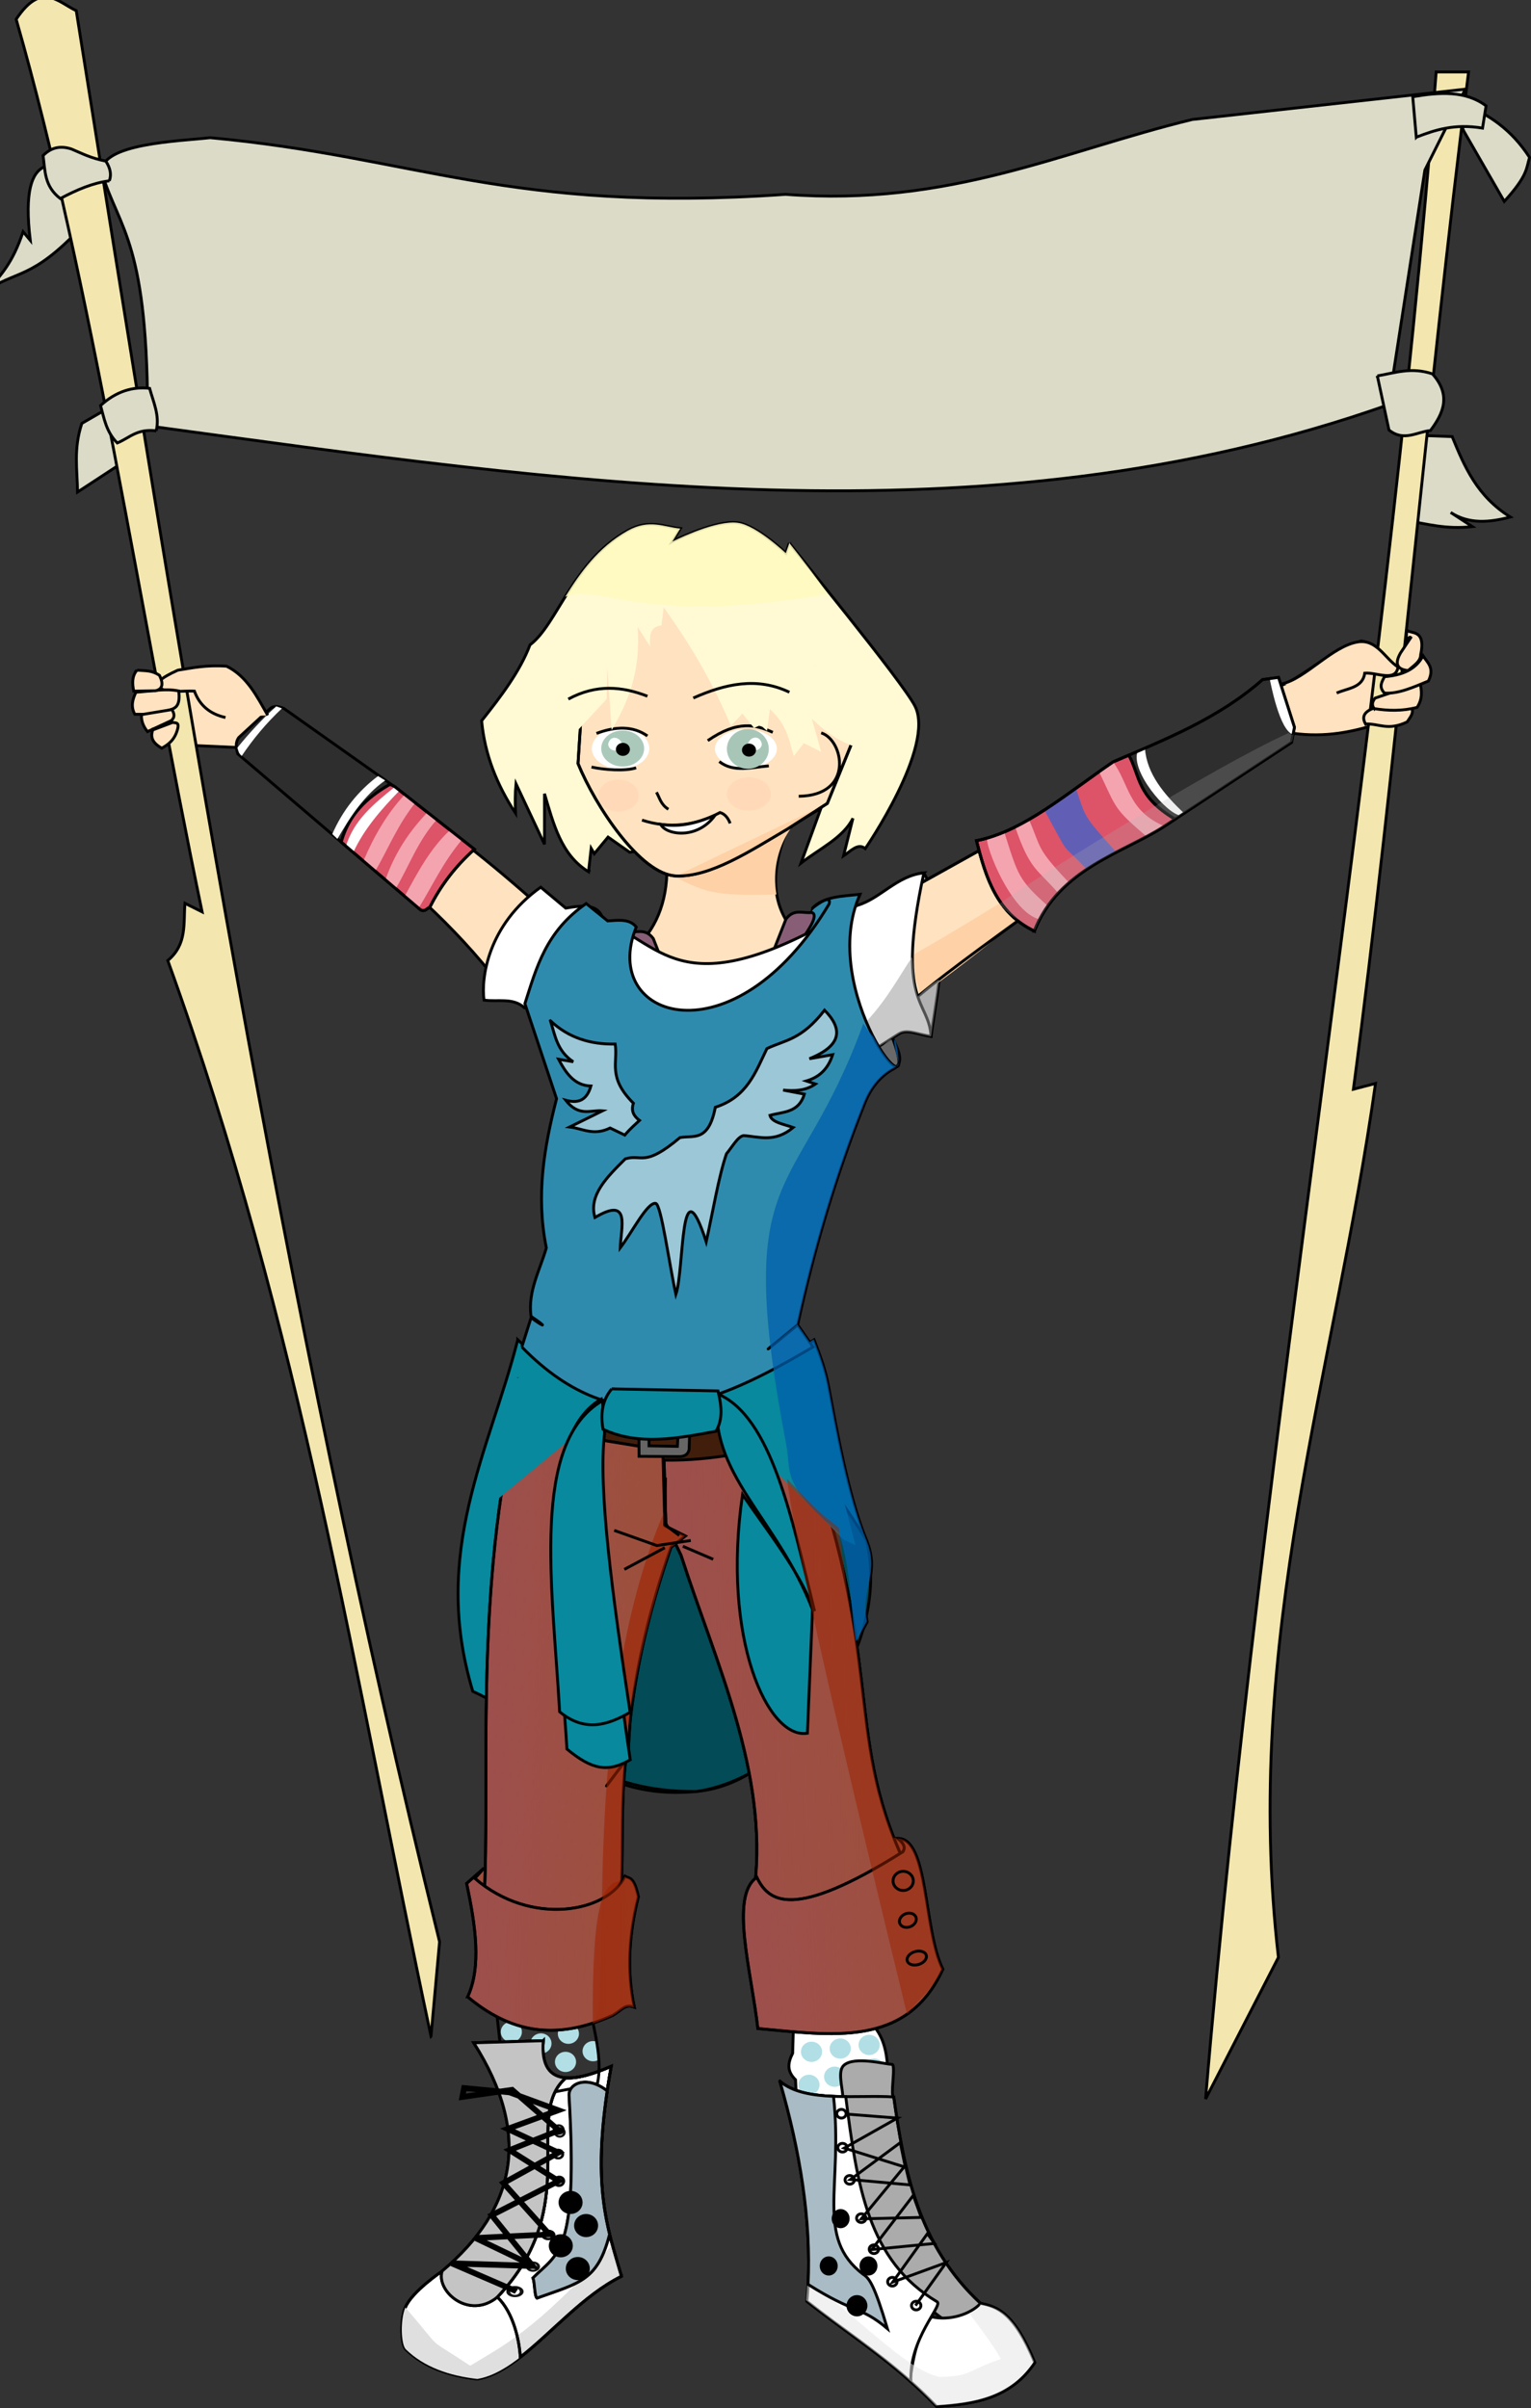 <?xml version="1.0" encoding="UTF-8" standalone="no"?>
<!-- Created with Inkscape (http://www.inkscape.org/) -->

<svg
   xmlns:dc="http://purl.org/dc/elements/1.1/"
   xmlns:cc="http://creativecommons.org/ns#"
   xmlns:rdf="http://www.w3.org/1999/02/22-rdf-syntax-ns#"
   xmlns:svg="http://www.w3.org/2000/svg"
   xmlns="http://www.w3.org/2000/svg"
   xmlns:xlink="http://www.w3.org/1999/xlink"
   xmlns:sodipodi="http://sodipodi.sourceforge.net/DTD/sodipodi-0.dtd"
   xmlns:inkscape="http://www.inkscape.org/namespaces/inkscape"
   width="535.145"
   height="841.676"
   id="svg4980"
   version="1.1"
   inkscape:version="0.47 r22583"
   sodipodi:docname="                            5">
  <rect width="100%" height="100%" fill="#333333" stroke="none"/>
  <defs
     id="defs4982">
    <inkscape:perspective
       sodipodi:type="inkscape:persp3d"
       inkscape:vp_x="0 : 526.18109 : 1"
       inkscape:vp_y="0 : 1000 : 0"
       inkscape:vp_z="744.09448 : 526.18109 : 1"
       inkscape:persp3d-origin="372.04724 : 350.78739 : 1"
       id="perspective4988" />
    <inkscape:perspective
       id="perspective4786"
       inkscape:persp3d-origin="0.5 : 0.33333333 : 1"
       inkscape:vp_z="1 : 0.5 : 1"
       inkscape:vp_y="0 : 1000 : 0"
       inkscape:vp_x="0 : 0.5 : 1"
       sodipodi:type="inkscape:persp3d" />
    <linearGradient
       gradientTransform="translate(-752.316,7.838)"
       inkscape:collect="always"
       xlink:href="#linearGradient3856"
       id="linearGradient3862"
       x1="1068.357"
       y1="788.205"
       x2="1007.357"
       y2="789.098"
       gradientUnits="userSpaceOnUse" />
    <linearGradient
       inkscape:collect="always"
       id="linearGradient3856">
      <stop
         style="stop-color:#9d4f3b;stop-opacity:1;"
         offset="0"
         id="stop3858" />
      <stop
         style="stop-color:#9d4f3b;stop-opacity:0;"
         offset="1"
         id="stop3860" />
    </linearGradient>
    <linearGradient
       gradientTransform="translate(-752.316,7.838)"
       inkscape:collect="always"
       xlink:href="#linearGradient3878"
       id="linearGradient3884"
       x1="1174.786"
       y1="779.408"
       x2="1104.096"
       y2="782.438"
       gradientUnits="userSpaceOnUse" />
    <linearGradient
       inkscape:collect="always"
       id="linearGradient3878">
      <stop
         style="stop-color:#9d4f3d;stop-opacity:1;"
         offset="0"
         id="stop3880" />
      <stop
         style="stop-color:#9d4f3d;stop-opacity:0;"
         offset="1"
         id="stop3882" />
    </linearGradient>
    <linearGradient
       gradientTransform="translate(-752.316,7.838)"
       inkscape:collect="always"
       xlink:href="#linearGradient3866"
       id="linearGradient3872"
       x1="1064.441"
       y1="728.419"
       x2="1013.429"
       y2="726.652"
       gradientUnits="userSpaceOnUse" />
    <linearGradient
       inkscape:collect="always"
       id="linearGradient3866">
      <stop
         style="stop-color:#9d4f3d;stop-opacity:1;"
         offset="0"
         id="stop3868" />
      <stop
         style="stop-color:#9d4f3d;stop-opacity:0;"
         offset="1"
         id="stop3870" />
    </linearGradient>
    <linearGradient
       gradientTransform="translate(-752.316,7.838)"
       inkscape:collect="always"
       xlink:href="#linearGradient3888"
       id="linearGradient3894"
       x1="1161.323"
       y1="704.117"
       x2="1076.227"
       y2="705.379"
       gradientUnits="userSpaceOnUse" />
    <linearGradient
       inkscape:collect="always"
       id="linearGradient3888">
      <stop
         style="stop-color:#9d4f3c;stop-opacity:1;"
         offset="0"
         id="stop3890" />
      <stop
         style="stop-color:#9d4f3c;stop-opacity:0;"
         offset="1"
         id="stop3892" />
    </linearGradient>
  </defs>
  <sodipodi:namedview
     id="base"
     pagecolor="#ffffff"
     bordercolor="#666666"
     borderopacity="1.0"
     inkscape:pageopacity="0.0"
     inkscape:pageshadow="2"
     inkscape:zoom="0.7"
     inkscape:cx="246.24743"
     inkscape:cy="432.09604"
     inkscape:document-units="px"
     inkscape:current-layer="layer1"
     showgrid="false"
     inkscape:window-width="1280"
     inkscape:window-height="976"
     inkscape:window-x="-4"
     inkscape:window-y="-3"
     inkscape:window-maximized="1" />
  <g
     inkscape:label="Layer 1"
     inkscape:groupmode="layer"
     id="layer1"
     transform="translate(-92.428,-102.953)">
    <path
       sodipodi:nodetypes="ccccccc"
       id="path4742"
       d="m 124.249,174.192 0.5,4 c -19.837,22.229 -24.872,18.801 -35.75,25.5 3.833,-5.072 7.667,-8.386 11.5,-19.75 l 2.5,3 c -4.16,-34.417 10.832,-25.883 18.5,-24.25 l 2.75,11.5 z"
       style="fill:#dbdbc8;fill-opacity:1;stroke:#000000;stroke-width:1px;stroke-linecap:butt;stroke-linejoin:miter;stroke-opacity:1" />
    <path
       sodipodi:nodetypes="cccccccc"
       id="path4752"
       d="m 586.944,252.556 3.536,2.652 9.546,0.354 c 4.269,10.466 8.684,20.868 20.329,28.108 -7.33,1.92 -14.465,2.568 -20.86,-1.591 l 7.601,4.95 c -9.394,1.026 -15.784,-0.951 -22.981,-2.121 l 2.828,-32.35 z"
       style="fill:#dbdbc8;fill-opacity:1;stroke:#000000;stroke-width:1px;stroke-linecap:butt;stroke-linejoin:miter;stroke-opacity:1" />
    <path
       sodipodi:nodetypes="cccccc"
       id="path4750"
       d="m 604.091,148.788 14.142,24.572 c 8.316,-9.154 7.665,-11.582 8.839,-15.38 -6.569,-10.122 -14.306,-14.791 -22.274,-18.385 l -3.005,3.712 2.298,5.48 z"
       style="fill:#dbdbc8;fill-opacity:1;stroke:#000000;stroke-width:1px;stroke-linecap:butt;stroke-linejoin:miter;stroke-opacity:1" />
    <path
       sodipodi:nodetypes="ccccc"
       id="path4744"
       d="m 130.535,245.442 -9.5,5.5 c -2.995,8.998 -1.582,16.233 -1.5,24 l 20.25,-13.25 -9.25,-16.25 z"
       style="fill:#dbdbc8;fill-opacity:1;stroke:#000000;stroke-width:1px;stroke-linecap:butt;stroke-linejoin:miter;stroke-opacity:1" />
    <path
       inkscape:export-ydpi="197.84651"
       inkscape:export-xdpi="197.84651"
       inkscape:export-filename="/home/linus/path3755.png"
       sodipodi:nodetypes="ccccc"
       id="path3951"
       d="m 176.74,364.291 -23.36,-1.073 c -15.605,-5.524 -3.801,-15.974 4.104,-21.781 l 28.726,11.364 -9.47,11.49 z"
       style="fill:#ffe2c0;fill-opacity:1;stroke:#000000;stroke-width:1px;stroke-linecap:butt;stroke-linejoin:miter;stroke-opacity:1" />
    <path
       sodipodi:nodetypes="cccccccc"
       id="path4716"
       d="m 243.077,814.685 3,-33 c -55.379,-224.13 -91.131,-449.569 -127,-675 -6.385,-2.995 -12.094,-10.389 -21,3 26.44,92.068 43.333,208 65,312 l -6,-3 c -0.588,6.949 0.842,14.302 -6,20 46.985,129.872 65.137,249.901 92,376 z"
       style="fill:#f3e7af;fill-opacity:1;stroke:#000000;stroke-width:1px;stroke-linecap:butt;stroke-linejoin:miter;stroke-opacity:1" />
    <path
       style="fill:#cccccc;stroke:#000000;stroke-width:1px;stroke-linecap:butt;stroke-linejoin:miter;stroke-opacity:1"
       d="m 415.362,408.057 c 10.065,18.483 5.167,38.067 2.5,57.143 -9.733,-1.234 -12.488,-14.635 -18.125,-23.011 5.208,-11.377 1.852,-33.135 15.625,-34.132 z"
       id="path3960"
       sodipodi:nodetypes="cccc" />
    <path
       inkscape:export-ydpi="197.84651"
       inkscape:export-xdpi="197.84651"
       inkscape:export-filename="/home/linus/path3755.png"
       sodipodi:nodetypes="cccccccccc"
       id="path3981"
       d="m 370.878,837.989 -0.379,-8.081 c -2.89,-2.891 -2.897,-5.506 -1.01,-9.281 l 0.379,-12.943 28.032,-1.768 0.253,5.556 c 4.096,5.215 4.282,10.964 4.798,16.668 l -9.091,14.395 -22.981,-3.536 0,-1.01 z"
       style="fill:#ffffff;stroke:#000000;stroke-width:1px;stroke-linecap:butt;stroke-linejoin:miter;stroke-opacity:1" />
    <path
       inkscape:export-ydpi="197.84651"
       inkscape:export-xdpi="197.84651"
       inkscape:export-filename="/home/linus/path3755.png"
       d="m 399.389,825.899 c 0,1.953 -1.654,3.536 -3.693,3.536 -2.04,0 -3.693,-1.583 -3.693,-3.536 0,-1.953 1.654,-3.536 3.693,-3.536 2.04,0 3.693,1.583 3.693,3.536 z"
       sodipodi:ry="3.5355339"
       sodipodi:rx="3.6933703"
       sodipodi:cy="825.89862"
       sodipodi:cx="395.69568"
       id="path3987"
       style="fill:#b1dfe5;fill-opacity:1;stroke:none"
       sodipodi:type="arc"
       transform="translate(2.236,0.095)" />
    <path
       inkscape:export-ydpi="197.84651"
       inkscape:export-xdpi="197.84651"
       inkscape:export-filename="/home/linus/path3755.png"
       transform="translate(-11.528,2.936)"
       sodipodi:type="arc"
       style="fill:#b1dfe5;fill-opacity:1;stroke:none"
       id="path3985"
       sodipodi:cx="395.69568"
       sodipodi:cy="825.89862"
       sodipodi:rx="3.6933703"
       sodipodi:ry="3.5355339"
       d="m 399.389,825.899 c 0,1.953 -1.654,3.536 -3.693,3.536 -2.04,0 -3.693,-1.583 -3.693,-3.536 0,-1.953 1.654,-3.536 3.693,-3.536 2.04,0 3.693,1.583 3.693,3.536 z" />
    <path
       inkscape:export-ydpi="197.84651"
       inkscape:export-xdpi="197.84651"
       inkscape:export-filename="/home/linus/path3755.png"
       style="fill:#ababab;fill-opacity:1;stroke:#000000;stroke-width:1px;stroke-linecap:butt;stroke-linejoin:miter;stroke-opacity:1"
       d="m 435.184,908.057 c -21.752,-20.122 -26.755,-46.54 -30.357,-72.143 -1.363,-0.094 0.866,-11.381 -0.616,-11.403 -2.405,-0.036 -13.178,-2.971 -16.829,0.343 -2.214,2.009 -0.529,7.411 -0.34,11.064 -5.367,53.933 53.398,102.188 48.142,72.139 z"
       id="path4085"
       sodipodi:nodetypes="ccsscc" />
    <path
       inkscape:export-ydpi="197.84651"
       inkscape:export-xdpi="197.84651"
       inkscape:export-filename="/home/linus/path3755.png"
       sodipodi:nodetypes="ccccccc"
       id="path4083"
       d="m 365.005,830.379 c 7.804,26.856 11.62,52.954 9.464,76.964 15.119,11.96 30.238,21.022 45.357,36.786 13.124,-0.881 25.846,-2.767 34.286,-15.357 -7.219,-17.512 -13.111,-19.551 -18.929,-20.714 -21.752,-20.122 -26.755,-46.54 -30.357,-72.143 -12.578,-0.867 -31.049,2.097 -39.822,-5.536 z"
       style="fill:none;stroke:#000000;stroke-width:1px;stroke-linecap:butt;stroke-linejoin:miter;stroke-opacity:1" />
    <path
       inkscape:export-ydpi="197.84651"
       inkscape:export-xdpi="197.84651"
       inkscape:export-filename="/home/linus/path3755.png"
       style="fill:#ffffff;fill-opacity:1;stroke:#000000;stroke-width:1px;stroke-linecap:butt;stroke-linejoin:miter;stroke-opacity:1"
       d="m 410.537,935.204 c 3.096,2.749 6.193,5.696 9.289,8.924 13.124,-0.881 25.846,-2.767 34.286,-15.357 -7.219,-17.512 -13.111,-19.551 -18.929,-20.714 -3.636,3.945 -11.089,6.14 -17.106,4.693 -2.931,3.557 -5.964,8.846 -7.54,22.454 z"
       id="path4093"
       sodipodi:nodetypes="cccccc" />
    <path
       inkscape:export-ydpi="197.84651"
       inkscape:export-xdpi="197.84651"
       inkscape:export-filename="/home/linus/path3755.png"
       sodipodi:nodetypes="ccsscscc"
       id="path3977"
       d="m 273.398,571.272 c 21.967,20.893 59.759,29.026 103.571,0 1.944,4.982 3.943,10.297 5.034,16.063 2.632,13.911 6.784,38.166 13.294,53.971 4.833,11.733 -1.965,16.647 0.244,28.538 -15.127,28.477 -32.526,56.701 -59.643,59.286 -38.681,3.687 -52.143,-23.333 -78.214,-35 -14.682,-48.778 5.75,-83.762 15.714,-122.857 z"
       style="fill:#08899d;fill-opacity:1;stroke:#000000;stroke-width:1px;stroke-linecap:butt;stroke-linejoin:miter;stroke-opacity:1" />
    <path
       style="fill:#034b56;fill-opacity:1;stroke:#000000;stroke-width:1px;stroke-linecap:butt;stroke-linejoin:miter;stroke-opacity:1"
       d="m 395.297,641.305 c 8.925,37.057 -23.958,82.756 -59.399,87.824 -133.418,1.645 -44.74,-257.815 59.399,-87.824 z"
       id="path4664"
       sodipodi:nodetypes="ccc"
       inkscape:export-filename="/home/linus/path3755.png"
       inkscape:export-xdpi="197.84651"
       inkscape:export-ydpi="197.84651" />
    <path
       style="fill:#9d4f3e;fill-opacity:1;stroke:none"
       d="m 401.791,745.825 3.839,-0.536 4.732,3.125 -2.5,3.482 -2.143,0.714 -3.929,-6.786 z"
       id="path3898" />
    <path
       inkscape:export-ydpi="197.84651"
       inkscape:export-xdpi="197.84651"
       inkscape:export-filename="/home/linus/path3755.png"
       sodipodi:nodetypes="ccccccc"
       id="path4001"
       d="m 356.231,762.48 c 4.678,-40.112 -13.418,-77.694 -25.759,-115.915 l -5.303,-11.112 -0.758,-26.769 47.477,-6.819 c 30.571,80.751 14.941,105.351 36.618,152.028 -17.967,9.728 -36.245,23.393 -52.275,8.586 z"
       style="fill:#9d4f4d;fill-opacity:1;stroke:#000000;stroke-width:1px;stroke-linecap:butt;stroke-linejoin:miter;stroke-opacity:1" />
    <path
       style="fill:#9d4f4d;fill-opacity:1;stroke:#000000;stroke-width:1px;stroke-linecap:butt;stroke-linejoin:miter;stroke-opacity:1"
       d="m 356.231,762.48 c 4.678,-40.112 -13.418,-77.694 -25.759,-115.915 l -5.303,-11.112 -0.758,-26.769 47.477,-6.819 c 30.571,80.751 14.941,105.351 36.618,152.028 -17.967,9.728 -36.245,23.393 -52.275,8.586 z"
       id="path3874"
       sodipodi:nodetypes="ccccccc"
       inkscape:export-filename="/home/linus/path3755.png"
       inkscape:export-xdpi="197.84651"
       inkscape:export-ydpi="197.84651" />
    <path
       inkscape:export-ydpi="197.84651"
       inkscape:export-xdpi="197.84651"
       inkscape:export-filename="/home/linus/path3755.png"
       sodipodi:nodetypes="ccccccc"
       id="path3886"
       d="m 356.231,762.48 c 4.678,-40.112 -13.418,-77.694 -25.759,-115.915 l -5.303,-11.112 -0.758,-26.769 47.477,-6.819 c 30.571,80.751 14.941,105.351 36.618,152.028 -17.967,9.728 -36.245,23.393 -52.275,8.586 z"
       style="fill:url(#linearGradient3894);fill-opacity:1;stroke:#000000;stroke-width:1px;stroke-linecap:butt;stroke-linejoin:miter;stroke-opacity:1" />
    <path
       style="fill:#9d4f3c;fill-opacity:1;stroke:none"
       d="m 258.934,764.486 -2.5,-3.75 6.428,-5.893 7.143,3.75 -11.071,5.893 z"
       id="path3896" />
    <path
       inkscape:export-ydpi="197.84651"
       inkscape:export-xdpi="197.84651"
       id="path3943"
       d="m 348.876,285.575 c -8.155,-0.096 -21.438,6.688 -21.438,6.688 l 2.781,-4.562 c -5.646,-0.496 -10.818,-3.498 -18.438,0.781 -19.252,10.812 -24.531,32.722 -34.094,39.875 -3.511,9.265 -10.088,17.928 -16.906,26.531 1.084,11.852 5.377,22.479 11.844,32.312 -0.142,-3.464 -0.159,-6.902 0.156,-10.312 l 9.969,21.188 0,-17.688 c 3.151,10.48 5.741,21.361 15.406,27.281 l 0.063,-0.562 c 0.069,0.186 0.117,0.377 0.188,0.562 l -0.156,-1 0.812,-7.188 1.094,1.875 4.812,-5.812 7.562,5.312 55.297,-8.551 11.552,-6.828 -6.974,19.16 c 6.411,-5.009 14.762,-8.837 18.156,-15.656 l -3.281,13.125 c 2.525,-1.66 5.068,-4.646 7.594,-2.531 0,0 24.469,-35.569 17.406,-49.75 -4.257,-8.547 -44.176,-57.015 -43.938,-57.062 l -1.25,3.531 c 0,0 -10.139,-9.647 -16.656,-10.594 -0.493,-0.072 -1.019,-0.119 -1.562,-0.125 l -5e-4,0 z"
       style="fill:#fffad4;fill-opacity:1;stroke:#000000;stroke-width:1px;stroke-linecap:butt;stroke-linejoin:miter;stroke-opacity:1"
       sodipodi:nodetypes="cccsccccccccccccccccccccsccscc" />
    <path
       inkscape:export-ydpi="197.84651"
       inkscape:export-xdpi="197.84651"
       inkscape:export-filename="/home/linus/path3755.png"
       sodipodi:nodetypes="cccccc"
       id="path3945"
       d="m 368.755,426.986 c -10.26,-14.071 -3.021,-29.696 1.786,-41.786 l -45,22.857 c -0.412,13.041 -5.446,21.459 -12.5,27.857 l 20,8.214 c 13.041,-1.852 27.189,0.061 35.714,-17.143 z"
       style="fill:#ffe2c0;fill-opacity:1;stroke:#000000;stroke-width:1px;stroke-linecap:butt;stroke-linejoin:miter;stroke-opacity:1" />
    <path
       style="fill:#fed1a6;fill-opacity:1;stroke:none"
       d="m 363.845,415.608 c -2.145,-11.481 2.911,-23.226 10.054,-28.286 -19.138,5.403 -32.585,13.651 -48.359,20.736 13.716,6.87 14.947,8.088 38.304,7.55 z"
       id="path4658"
       sodipodi:nodetypes="cccc"
       inkscape:export-filename="/home/linus/path3755.png"
       inkscape:export-xdpi="197.84651"
       inkscape:export-ydpi="197.84651" />
    <path
       inkscape:export-ydpi="197.84651"
       inkscape:export-xdpi="197.84651"
       inkscape:export-filename="/home/linus/path3755.png"
       sodipodi:nodetypes="csccccccc"
       id="path3947"
       d="m 367.684,392.7 c -12.976,7.652 -26.823,16.834 -38.929,16.429 -12.424,-0.416 -28.214,-24.405 -34.286,-39.286 l 3.214,-50.357 38.929,-19.286 40.357,35.714 13.929,25 -9.286,22.857 -13.929,8.929 z"
       style="fill:#ffe2c0;fill-opacity:1;stroke:#000000;stroke-width:1px;stroke-linecap:butt;stroke-linejoin:miter;stroke-opacity:1" />
    <path
       style="fill:#fed1a6;fill-opacity:1;stroke:none"
       d="m 367.684,392.7 c -12.976,7.652 -26.823,16.834 -38.929,16.429 l 52.857,-25.357 -13.929,8.929 z"
       id="path4660"
       sodipodi:nodetypes="cccc"
       inkscape:export-filename="/home/linus/path3755.png"
       inkscape:export-xdpi="197.84651"
       inkscape:export-ydpi="197.84651" />
    <path
       inkscape:export-ydpi="197.84651"
       inkscape:export-xdpi="197.84651"
       inkscape:export-filename="/home/linus/path3755.png"
       sodipodi:type="arc"
       style="fill:#ffffff;fill-opacity:1;stroke:none"
       id="path3949"
       sodipodi:cx="329.24658"
       sodipodi:cy="369.62534"
       sodipodi:rx="7.1342025"
       sodipodi:ry="6.3134532"
       d="m 336.381,369.625 c 0,3.487 -3.194,6.313 -7.134,6.313 -3.94,0 -7.134,-2.827 -7.134,-6.313 0,-3.487 3.194,-6.313 7.134,-6.313 3.94,0 7.134,2.827 7.134,6.313 z"
       transform="matrix(1.408,0,0,1.125,-154.245,-51.262)" />
    <path
       style="fill:none;stroke:#000000;stroke-width:1px;stroke-linecap:butt;stroke-linejoin:miter;stroke-opacity:1"
       d="m 367.684,392.7 c -12.976,7.652 -26.823,16.834 -38.929,16.429 -12.424,-0.416 -28.214,-24.405 -34.286,-39.286 l 3.214,-50.357 38.929,-19.286 40.357,35.714 13.929,25 -9.286,22.857 -13.929,8.929 z"
       id="path4662"
       sodipodi:nodetypes="csccccccc"
       inkscape:export-filename="/home/linus/path3755.png"
       inkscape:export-xdpi="197.84651"
       inkscape:export-ydpi="197.84651" />
    <path
       inkscape:export-ydpi="197.84651"
       inkscape:export-xdpi="197.84651"
       inkscape:export-filename="/home/linus/path3755.png"
       sodipodi:nodetypes="ccccsccc"
       id="path3953"
       d="m 377.065,420.038 -2.462,3.725 0,3.788 1.2,2.525 c 0,0 8.586,-4.988 9.155,-5.808 0.568,-0.821 2.21,-6.692 2.21,-6.692 l -0.631,-1.073 c -3.014,0.678 -5.825,0.646 -9.47,3.536 z"
       style="fill:#2f8bad;fill-opacity:1;stroke:none" />
    <path
       inkscape:export-ydpi="197.84651"
       inkscape:export-xdpi="197.84651"
       inkscape:export-filename="/home/linus/path3755.png"
       sodipodi:nodetypes="cccccc"
       id="path3955"
       d="m 542.327,358.95 c 11.456,1.96 21.087,0.268 30.178,-2.5 l 8.661,-19.911 c -4.07,-4.031 -7.73,-8.732 -12.946,-9.554 -13.335,4.564 -20.18,13.125 -30.536,16.607 l 4.643,15.357 z"
       style="fill:#ffe2c0;fill-opacity:1;stroke:#000000;stroke-width:1px;stroke-linecap:butt;stroke-linejoin:miter;stroke-opacity:1" />
    <path
       sodipodi:nodetypes="ccccccc"
       id="path4714"
       d="m 513.825,836.625 25.456,-49.497 c -12.769,-110.854 19.764,-204.72 33.941,-305.47 l -7.728,2.015 c 14.915,-112.167 25.609,-240.357 40.255,-355.568 l -11.314,0 c -18.669,238.289 -60.926,474.354 -80.61,708.521 z"
       style="fill:#f3e7af;fill-opacity:1;stroke:#000000;stroke-width:1px;stroke-linecap:butt;stroke-linejoin:miter;stroke-opacity:1" />
    <path
       inkscape:export-ydpi="197.84651"
       inkscape:export-xdpi="197.84651"
       inkscape:export-filename="/home/linus/path3755.png"
       sodipodi:nodetypes="cccccc"
       id="path4159"
       d="m 581.97,331.182 c -2.006,3.503 -1.501,5.75 2.679,6.161 1.784,-1.712 4.346,-3.035 4.375,-5.625 1.941,-9.202 -3.86,-7.069 -4.857,-8.536 -0.672,7.68 0.333,1.512 1.375,2.643 l -3.571,5.357 z"
       style="fill:#ffe2c0;fill-opacity:1;stroke:#000000;stroke-width:1px;stroke-linecap:butt;stroke-linejoin:miter;stroke-opacity:1" />
    <path
       inkscape:export-ydpi="197.84651"
       inkscape:export-xdpi="197.84651"
       inkscape:export-filename="/home/linus/path3755.png"
       sodipodi:nodetypes="ccccc"
       id="path3957"
       d="m 569.737,356.004 c 4.819,-0.188 7.78,2.514 14.553,-0.714 1.058,-1.737 2.808,-3.301 1.161,-5.714 l -12.857,0.893 c -2.928,1.117 -4.438,2.757 -2.857,5.536 z"
       style="fill:#ffe2c0;fill-opacity:1;stroke:#000000;stroke-width:1px;stroke-linecap:butt;stroke-linejoin:miter;stroke-opacity:1" />
    <path
       inkscape:export-ydpi="197.84651"
       inkscape:export-xdpi="197.84651"
       inkscape:export-filename="/home/linus/path3755.png"
       sodipodi:nodetypes="ccccc"
       id="path3959"
       d="m 572.773,350.647 c 4.8,0.75 9.726,0.935 15,-0.446 1.875,-2.857 1.706,-5.714 0.982,-8.571 l -15.714,5.357 c -0.814,1.13 -1.337,2.296 -0.268,3.661 z"
       style="fill:#ffe2c0;fill-opacity:1;stroke:#000000;stroke-width:1px;stroke-linecap:butt;stroke-linejoin:miter;stroke-opacity:1" />
    <path
       inkscape:export-ydpi="197.84651"
       inkscape:export-xdpi="197.84651"
       inkscape:export-filename="/home/linus/path3755.png"
       sodipodi:nodetypes="ccccc"
       id="path3961"
       d="m 406.97,456.629 c 12.431,-11.192 31.933,-24.972 44.77,-34.387 l -13.928,-23.725 -34.413,19.183 3.571,38.929 z"
       style="fill:#ffe2c0;fill-opacity:1;stroke:#000000;stroke-width:1px;stroke-linecap:butt;stroke-linejoin:miter;stroke-opacity:1" />
    <path
       sodipodi:nodetypes="cccsssccc"
       style="fill:#fed1a6;fill-opacity:1;stroke:none"
       d="m 411.363,436.838 c 0.795,10.39 0.021,3.178 2.849,14.098 10.643,-7.638 22.084,-16.443 34.293,-26.514 0.071,0.055 0.148,0.102 0.219,0.156 0.337,0.261 0.68,0.504 1.031,0.75 0.193,0.133 0.367,0.277 0.563,0.406 0.257,0.172 0.514,0.334 0.781,0.5 -7.84,-6.396 -5.304,-3.544 -8.133,-8.233 -11.728,7.225 -22.527,13.757 -31.602,18.836 z"
       id="path4642" />
    <path
       style="fill:none;stroke:#000000;stroke-width:1px;stroke-linecap:butt;stroke-linejoin:miter;stroke-opacity:1"
       d="m 406.97,456.629 c 12.431,-11.192 31.933,-24.972 44.77,-34.387 l -13.928,-23.725 -34.413,19.183 3.571,38.929 z"
       id="path4644"
       sodipodi:nodetypes="ccccc"
       inkscape:export-filename="/home/linus/path3755.png"
       inkscape:export-xdpi="197.84651"
       inkscape:export-ydpi="197.84651" />
    <path
       inkscape:export-ydpi="197.84651"
       inkscape:export-xdpi="197.84651"
       inkscape:export-filename="/home/linus/path3755.png"
       sodipodi:nodetypes="cccccsscc"
       id="path3967"
       d="m 309.648,898.593 c -4.902,-17.178 -11.081,-31.85 -3.571,-73.393 -14.902,6.475 -24.977,6.419 -23.75,-8.929 l -24.286,0.714 c 20.461,32.085 14.638,58.208 -11.071,79.821 0,0 -10.568,7.112 -12.857,12.679 -1.856,4.515 -1.505,13.006 0.179,14.643 6.358,6.18 15.041,9.227 25,10.357 16.161,-2.686 31.199,-26.425 50.357,-35.893 z"
       style="fill:#ffffff;fill-opacity:1;stroke:#000000;stroke-width:1px;stroke-linecap:butt;stroke-linejoin:miter;stroke-opacity:1" />
    <path
       style="fill:#b1dfe5;fill-opacity:1;stroke:none"
       d="m 301.741,822.88 c -0.576,0.356 -1.263,0.563 -2,0.563 -2.04,0 -3.693,-1.583 -3.693,-3.536 0,-1.953 1.654,-3.536 3.693,-3.536 0.459,0 0.898,0.08 1.303,0.226 1.307,1.337 0.082,3.917 0.698,6.282 z"
       id="path3918"
       sodipodi:nodetypes="cssscc" />
    <path
       inkscape:export-ydpi="197.84651"
       inkscape:export-xdpi="197.84651"
       inkscape:export-filename="/home/linus/path3755.png"
       sodipodi:nodetypes="ccccc"
       id="path3969"
       d="m 301.255,831.272 c 1.838,-8.588 -1.136,-18.379 -2.857,-27.857 l -32.857,-1.429 3.929,35.357 31.786,-6.071 z"
       style="fill:none;stroke:#000000;stroke-width:1px;stroke-linecap:butt;stroke-linejoin:miter;stroke-opacity:1" />
    <path
       inkscape:export-ydpi="197.84651"
       inkscape:export-xdpi="197.84651"
       inkscape:export-filename="/home/linus/path3755.png"
       sodipodi:type="arc"
       style="fill:#b1dfe5;fill-opacity:1;stroke:none"
       id="path3971"
       sodipodi:cx="395.69568"
       sodipodi:cy="825.89862"
       sodipodi:rx="3.6933703"
       sodipodi:ry="3.5355339"
       d="m 399.389,825.899 c 0,1.953 -1.654,3.536 -3.693,3.536 -2.04,0 -3.693,-1.583 -3.693,-3.536 0,-1.953 1.654,-3.536 3.693,-3.536 2.04,0 3.693,1.583 3.693,3.536 z"
       transform="translate(-114.184,-8.681)" />
    <path
       inkscape:export-ydpi="197.84651"
       inkscape:export-xdpi="197.84651"
       inkscape:export-filename="/home/linus/path3755.png"
       transform="translate(-124.538,-12.721)"
       d="m 399.389,825.899 c 0,1.953 -1.654,3.536 -3.693,3.536 -2.04,0 -3.693,-1.583 -3.693,-3.536 0,-1.953 1.654,-3.536 3.693,-3.536 2.04,0 3.693,1.583 3.693,3.536 z"
       sodipodi:ry="3.5355339"
       sodipodi:rx="3.6933703"
       sodipodi:cy="825.89862"
       sodipodi:cx="395.69568"
       id="path3973"
       style="fill:#b1dfe5;fill-opacity:1;stroke:none"
       sodipodi:type="arc" />
    <path
       inkscape:export-ydpi="197.84651"
       inkscape:export-xdpi="197.84651"
       inkscape:export-filename="/home/linus/path3755.png"
       transform="translate(-104.588,-12.09)"
       d="m 399.389,825.899 c 0,1.953 -1.654,3.536 -3.693,3.536 -2.04,0 -3.693,-1.583 -3.693,-3.536 0,-1.953 1.654,-3.536 3.693,-3.536 2.04,0 3.693,1.583 3.693,3.536 z"
       sodipodi:ry="3.5355339"
       sodipodi:rx="3.6933703"
       sodipodi:cy="825.89862"
       sodipodi:cx="395.69568"
       id="path3975"
       style="fill:#b1dfe5;fill-opacity:1;stroke:none"
       sodipodi:type="arc" />
    <path
       inkscape:export-ydpi="197.84651"
       inkscape:export-xdpi="197.84651"
       inkscape:export-filename="/home/linus/path3755.png"
       sodipodi:nodetypes="ccccc"
       id="path3979"
       d="m 272.148,592.343 c 31.734,28.892 66.184,22.035 100.714,14.107 l -1.071,-15.536 c -32.805,-1.249 -66.676,8.874 -98.214,-5.893 l -1.429,7.321 z"
       style="fill:#411e0b;fill-opacity:1;stroke:#000000;stroke-width:1px;stroke-linecap:butt;stroke-linejoin:miter;stroke-opacity:1" />
    <path
       inkscape:export-ydpi="197.84651"
       inkscape:export-xdpi="197.84651"
       inkscape:export-filename="/home/linus/path3755.png"
       d="m 399.389,825.899 c 0,1.953 -1.654,3.536 -3.693,3.536 -2.04,0 -3.693,-1.583 -3.693,-3.536 0,-1.953 1.654,-3.536 3.693,-3.536 2.04,0 3.693,1.583 3.693,3.536 z"
       sodipodi:ry="3.5355339"
       sodipodi:rx="3.6933703"
       sodipodi:cy="825.89862"
       sodipodi:cx="395.69568"
       id="path3983"
       style="fill:#b1dfe5;fill-opacity:1;stroke:none"
       sodipodi:type="arc"
       transform="translate(-20.493,5.777)" />
    <path
       inkscape:export-ydpi="197.84651"
       inkscape:export-xdpi="197.84651"
       inkscape:export-filename="/home/linus/path3755.png"
       transform="translate(-9.57,-6.913)"
       sodipodi:type="arc"
       style="fill:#b1dfe5;fill-opacity:1;stroke:none"
       id="path3989"
       sodipodi:cx="395.69568"
       sodipodi:cy="825.89862"
       sodipodi:rx="3.6933703"
       sodipodi:ry="3.5355339"
       d="m 399.389,825.899 c 0,1.953 -1.654,3.536 -3.693,3.536 -2.04,0 -3.693,-1.583 -3.693,-3.536 0,-1.953 1.654,-3.536 3.693,-3.536 2.04,0 3.693,1.583 3.693,3.536 z" />
    <path
       inkscape:export-ydpi="197.84651"
       inkscape:export-xdpi="197.84651"
       inkscape:export-filename="/home/linus/path3755.png"
       sodipodi:type="arc"
       style="fill:#ffffff;fill-opacity:1;stroke:none"
       id="path3991"
       sodipodi:cx="372.11496"
       sodipodi:cy="369.75159"
       sodipodi:rx="7.323606"
       sodipodi:ry="6.9447985"
       d="m 379.439,369.752 c 0,3.836 -3.279,6.945 -7.324,6.945 -4.045,0 -7.324,-3.109 -7.324,-6.945 0,-3.836 3.279,-6.945 7.324,-6.945 4.045,0 7.324,3.109 7.324,6.945 z"
       transform="matrix(1.477,0,0,0.985,-196.458,0.475)" />
    <path
       inkscape:export-ydpi="197.84651"
       inkscape:export-xdpi="197.84651"
       inkscape:export-filename="/home/linus/path3755.png"
       sodipodi:nodetypes="ccccc"
       id="path3993"
       d="m 281.97,420.557 c -9.702,-8.716 -18.222,-15.833 -25.925,-21.845 -0.542,6.15 -13.149,9.279 -15.011,19.902 9.202,8.593 18.062,17.954 26.294,28.729 l 14.643,-26.786 z"
       style="fill:#ffe2c0;fill-opacity:1;stroke:#000000;stroke-width:1px;stroke-linecap:butt;stroke-linejoin:miter;stroke-opacity:1" />
    <path
       inkscape:export-ydpi="197.84651"
       inkscape:export-xdpi="197.84651"
       inkscape:export-filename="/home/linus/path3755.png"
       style="fill:#885e76;fill-opacity:1;stroke:#000000;stroke-width:1px;stroke-linecap:butt;stroke-linejoin:miter;stroke-opacity:1"
       d="m 320.773,431.004 c -2.817,-3.798 -5.988,-1.933 -9.018,-2.321 -2.803,0.867 1.97,7.297 4.286,10.625 l 9.196,3.036 -4.464,-11.339 z"
       id="path3995"
       sodipodi:nodetypes="ccccc" />
    <path
       inkscape:export-ydpi="197.84651"
       inkscape:export-xdpi="197.84651"
       inkscape:export-filename="/home/linus/path3755.png"
       sodipodi:nodetypes="ccccc"
       id="path3997"
       d="m 367.148,424.218 c 2.817,-3.798 5.988,-1.933 9.018,-2.321 2.803,0.867 -1.97,7.297 -4.286,10.625 l -9.196,3.036 4.464,-11.339 z"
       style="fill:#885e76;fill-opacity:1;stroke:#000000;stroke-width:1px;stroke-linecap:butt;stroke-linejoin:miter;stroke-opacity:1" />
    <path
       inkscape:export-ydpi="197.84651"
       inkscape:export-xdpi="197.84651"
       inkscape:export-filename="/home/linus/path3755.png"
       sodipodi:nodetypes="ccccccscccc"
       id="path3999"
       d="m 303.398,425.022 c -1.352,-6.432 -7.199,-5.672 -13.214,-4.643 l -8.75,-7.321 c -18.572,13.182 -20.898,31.943 -19.821,39.464 4.758,0.699 10.194,-0.975 14.107,2.679 l 120.714,15.536 c 3.952,-2.305 7.471,-4.777 10.272,-6.462 2.803,-1.686 6.386,0.222 11.156,0.926 -0.677,-12.858 -12.523,-10.869 -2.5,-57.143 -9.39,0.903 -15.226,9.056 -23.34,11.376 -61.022,37.117 -67.382,13.609 -88.624,5.588 z"
       style="fill:#ffffff;fill-opacity:1;stroke:#000000;stroke-width:1px;stroke-linecap:butt;stroke-linejoin:miter;stroke-opacity:1" />
    <path
       id="path4646"
       d="m 395.2,460.081 c 3.553,4.563 5.034,12.806 9.725,16.338 0.368,-0.198 1.742,-3.04 1.996,-3.289 -1.937,-12.904 -4.903,-3.493 -7.34,-4.336 2.671,-1.682 5.102,-3.312 7.125,-4.531 2.593,-1.56 5.875,-0.045 10.125,0.75 0.043,0.01 0.086,0.021 0.125,0.031 0.305,0.054 0.592,0.11 0.906,0.156 0.922,-6.594 2.102,-13.259 2.844,-19.906 -5.025,2.841 -7.723,6.605 -7.518,5.86 -1.666,-6.003 -1.179,-7.189 -1.832,-13.801 -4.3,6.199 -8.49,14.498 -16.156,22.728 z m 11.144,14.744 c 0.451,-0.019 0.245,0.538 0.3,-0.28 -0.167,0.443 0.067,-0.08 -0.3,0.28 z m 0.3,-0.28 c 1.011,-2.699 -1.289,-6.687 -2.188,-8.656 1.649,4.405 2.274,7.197 2.188,8.656 z"
       style="opacity:0.529;fill:#999999;stroke:none"
       sodipodi:nodetypes="ccccsssccccccccccc" />
    <path
       inkscape:export-ydpi="197.84651"
       inkscape:export-xdpi="197.84651"
       inkscape:export-filename="/home/linus/path3755.png"
       sodipodi:nodetypes="cscsccccccc"
       id="path4003"
       d="m 309.7,760.242 c 0.499,-13.542 -0.188,-28.174 1.415,-41.65 0.094,-0.79 -15.618,20.633 0.789,-1.316 0.393,-5.655 0.428,-10.419 1.203,-16.407 2.161,-16.696 6.149,-35.051 13.862,-57.097 l 5,-3.929 -7.143,-3.571 -0.714,-26.429 -52.143,-8.571 c -13.672,63.21 -8.097,124.286 -10.357,166.429 20.575,9.902 37.948,11.098 48.088,-7.459 z"
       style="fill:#9d4f4d;fill-opacity:1;stroke:#000000;stroke-width:1px;stroke-linecap:butt;stroke-linejoin:miter;stroke-opacity:1" />
    <path
       style="fill:url(#linearGradient3872);fill-opacity:1;stroke:#000000;stroke-width:1px;stroke-linecap:butt;stroke-linejoin:miter;stroke-opacity:1"
       d="m 309.7,760.242 c 0.499,-13.542 -0.188,-28.174 1.415,-41.65 0.094,-0.79 -15.618,20.633 0.789,-1.316 0.393,-5.655 0.428,-10.419 1.203,-16.407 2.161,-16.696 6.149,-35.051 13.862,-57.097 l 5,-3.929 -7.143,-3.571 -0.714,-26.429 -52.143,-8.571 c -13.672,63.21 -8.097,124.286 -10.357,166.429 20.575,9.902 37.948,11.098 48.088,-7.459 z"
       id="path3864"
       sodipodi:nodetypes="cscsccccccc"
       inkscape:export-filename="/home/linus/path3755.png"
       inkscape:export-xdpi="197.84651"
       inkscape:export-ydpi="197.84651" />
    <path
       inkscape:export-ydpi="197.84651"
       inkscape:export-xdpi="197.84651"
       inkscape:export-filename="/home/linus/path3755.png"
       sodipodi:nodetypes="cccccccccc"
       id="path4005"
       d="m 256.97,632.7 5.714,-2.679 41.071,-33.929 38.214,-0.536 45.357,45.536 4.107,1.964 -15,-57.5 -72.857,5.357 c -15.697,-4.454 -21.443,-5.692 -31.964,-6.607 l -14.643,48.393 z"
       style="fill:#08899d;fill-opacity:1;stroke:none" />
    <path
       inkscape:export-ydpi="197.84651"
       inkscape:export-xdpi="197.84651"
       inkscape:export-filename="/home/linus/path3755.png"
       sodipodi:nodetypes="cccccccccccccsccccccc"
       id="path4055"
       d="m 274.827,573.772 3.244,-10.277 c 3.92,3.042 6.613,4.051 -0.03,-0.437 -1.176,-8.717 3.088,-16.073 5.357,-23.929 -3.731,-18.539 -0.701,-35.487 3.571,-52.143 l -11.071,-33.214 c 4.03,-12.516 7.258,-25.25 21.428,-35 l 7.5,6.071 c 3.731,-0.215 7.643,-0.85 10,2.143 -13.102,32.255 33.938,47.895 67.386,-8.019 1.202,-4.207 -5.935,1.418 -5.958,1.59 3.933,-4.327 10.58,-4.31 16.786,-5 -15.07,33.66 22.887,81.004 11.429,50.357 1.147,2.516 4.613,8.323 0.48,10.532 -5.128,2.742 -8.34,7.284 -10.235,12.03 -10.082,25.247 -17.712,51.107 -23.459,77.437 -19.361,15.906 -6.898,5.84 -0.001,0.147 l 5.358,7.71 c -33.593,19.773 -67.256,35.442 -101.786,0 l 0,0 -2e-4,0 z"
       style="fill:#2f8bad;fill-opacity:1;stroke:#000000;stroke-width:1px;stroke-linecap:butt;stroke-linejoin:miter;stroke-opacity:1" />
    <path
       inkscape:export-ydpi="197.84651"
       inkscape:export-xdpi="197.84651"
       inkscape:export-filename="/home/linus/path3755.png"
       style="fill:none;stroke:#000000;stroke-width:1px;stroke-linecap:butt;stroke-linejoin:miter;stroke-opacity:1"
       d="m 309.648,898.593 c -4.902,-17.178 -11.081,-31.85 -3.571,-73.393 -14.902,6.475 -24.977,6.419 -23.75,-8.929 l -24.286,0.714 c 20.461,32.085 14.638,58.208 -11.071,79.821 0,0 -10.568,7.112 -12.857,12.679 -1.856,4.515 -1.505,13.006 0.179,14.643 6.358,6.18 15.041,9.227 25,10.357 16.161,-2.686 31.199,-26.425 50.357,-35.893 z"
       id="path4007"
       sodipodi:nodetypes="cccccsscc" />
    <path
       inkscape:export-ydpi="197.84651"
       inkscape:export-xdpi="197.84651"
       inkscape:export-filename="/home/linus/path3755.png"
       sodipodi:nodetypes="ccccscc"
       id="path4009"
       d="m 309.648,898.593 c -1.052,-3.685 -2.162,-7.254 -3.183,-10.999 -27.188,30.631 -39.136,35.72 -49.672,42.268 -16.725,-11.115 -8.278,-3.703 -22.68,-20.377 -1.856,4.515 -1.505,13.006 0.179,14.643 6.358,6.18 15.041,9.227 25,10.357 16.161,-2.686 31.199,-26.425 50.357,-35.893 z"
       style="fill:#dfdfdf;fill-opacity:1;stroke:none" />
    <path
       inkscape:export-ydpi="197.84651"
       inkscape:export-xdpi="197.84651"
       inkscape:export-filename="/home/linus/path3755.png"
       style="fill:none;stroke:#000000;stroke-width:1px;stroke-linecap:butt;stroke-linejoin:miter;stroke-opacity:1"
       d="m 309.648,898.593 c -4.902,-17.178 -11.081,-31.85 -3.571,-73.393 -6.322,2.747 -11.775,4.318 -15.865,4.045 -15.417,13.328 6.635,44.487 -23.934,76.613 5.831,5.619 7.718,15.662 8.016,21.004 10.973,-8.522 22.191,-21.764 35.355,-28.269 z"
       id="path4011"
       sodipodi:nodetypes="cccccc" />
    <path
       inkscape:export-ydpi="197.84651"
       inkscape:export-xdpi="197.84651"
       inkscape:export-filename="/home/linus/path3755.png"
       sodipodi:nodetypes="ccsccc"
       id="path4013"
       d="m 305.501,883.873 c -2.843,-11.663 -4.453,-25.746 -0.844,-50.073 -6.987,-5.542 -13.566,-2.688 -13.314,1.656 3.211,55.498 -3.936,54.957 -12.638,63.722 0.693,1.621 0.515,6.235 1.405,7.037 15.057,-5.424 21.197,-6.068 25.391,-22.341 z"
       style="fill:none;stroke:#000000;stroke-width:1px;stroke-linecap:butt;stroke-linejoin:miter;stroke-opacity:1" />
    <path
       inkscape:export-ydpi="197.84651"
       inkscape:export-xdpi="197.84651"
       inkscape:export-filename="/home/linus/path3755.png"
       sodipodi:nodetypes="cccccc"
       id="path4015"
       d="m 282.313,816.262 -24.281,0.719 c 20.461,32.085 14.647,58.199 -11.062,79.812 -2.203,6.982 9.385,17.209 19.312,9.062 30.57,-32.126 8.52,-63.297 23.938,-76.625 -5.545,-0.374 -8.612,-4.137 -7.906,-12.969 z"
       style="fill:none;stroke:#000000;stroke-width:1px;stroke-linecap:butt;stroke-linejoin:miter;stroke-opacity:1" />
    <path
       inkscape:export-ydpi="197.84651"
       inkscape:export-xdpi="197.84651"
       inkscape:export-filename="/home/linus/path3755.png"
       sodipodi:type="arc"
       style="opacity:0.918;fill:none;stroke:#000000;stroke-opacity:1"
       id="path4017"
       sodipodi:cx="292.94424"
       sodipodi:cy="907.59467"
       sodipodi:rx="1.767767"
       sodipodi:ry="1.9571706"
       d="m 294.712,907.595 c 0,1.081 -0.791,1.957 -1.768,1.957 -0.976,0 -1.768,-0.876 -1.768,-1.957 0,-1.081 0.791,-1.957 1.768,-1.957 0.976,0 1.768,0.876 1.768,1.957 z"
       transform="matrix(1.095,0,0,0.739,-42.068,224.497)" />
    <path
       inkscape:export-ydpi="197.84651"
       inkscape:export-xdpi="197.84651"
       inkscape:export-filename="/home/linus/path3755.png"
       transform="matrix(1.095,0,0,0.739,-36.71,213.426)"
       d="m 294.712,907.595 c 0,1.081 -0.791,1.957 -1.768,1.957 -0.976,0 -1.768,-0.876 -1.768,-1.957 0,-1.081 0.791,-1.957 1.768,-1.957 0.976,0 1.768,0.876 1.768,1.957 z"
       sodipodi:ry="1.9571706"
       sodipodi:rx="1.767767"
       sodipodi:cy="907.59467"
       sodipodi:cx="292.94424"
       id="path4019"
       style="opacity:0.918;fill:none;stroke:#000000;stroke-opacity:1"
       sodipodi:type="arc" />
    <path
       inkscape:export-ydpi="197.84651"
       inkscape:export-xdpi="197.84651"
       inkscape:export-filename="/home/linus/path3755.png"
       transform="matrix(0.913,0,0,0.757,20.441,178.209)"
       d="m 294.712,907.595 c 0,1.081 -0.791,1.957 -1.768,1.957 -0.976,0 -1.768,-0.876 -1.768,-1.957 0,-1.081 0.791,-1.957 1.768,-1.957 0.976,0 1.768,0.876 1.768,1.957 z"
       sodipodi:ry="1.9571706"
       sodipodi:rx="1.767767"
       sodipodi:cy="907.59467"
       sodipodi:cx="292.94424"
       id="path4021"
       style="opacity:0.918;fill:none;stroke:#000000;stroke-opacity:1"
       sodipodi:type="arc" />
    <path
       inkscape:export-ydpi="197.84651"
       inkscape:export-xdpi="197.84651"
       inkscape:export-filename="/home/linus/path3755.png"
       sodipodi:type="arc"
       style="opacity:0.918;fill:none;stroke:#000000;stroke-opacity:1"
       id="path4023"
       sodipodi:cx="292.94424"
       sodipodi:cy="907.59467"
       sodipodi:rx="1.767767"
       sodipodi:ry="1.9571706"
       d="m 294.712,907.595 c 0,1.081 -0.791,1.957 -1.768,1.957 -0.976,0 -1.768,-0.876 -1.768,-1.957 0,-1.081 0.791,-1.957 1.768,-1.957 0.976,0 1.768,0.876 1.768,1.957 z"
       transform="matrix(0.913,0,0,0.757,20.084,168.834)" />
    <path
       inkscape:export-ydpi="197.84651"
       inkscape:export-xdpi="197.84651"
       inkscape:export-filename="/home/linus/path3755.png"
       transform="matrix(0.913,0,0,0.757,20.262,160.263)"
       d="m 294.712,907.595 c 0,1.081 -0.791,1.957 -1.768,1.957 -0.976,0 -1.768,-0.876 -1.768,-1.957 0,-1.081 0.791,-1.957 1.768,-1.957 0.976,0 1.768,0.876 1.768,1.957 z"
       sodipodi:ry="1.9571706"
       sodipodi:rx="1.767767"
       sodipodi:cy="907.59467"
       sodipodi:cx="292.94424"
       id="path4025"
       style="opacity:0.918;fill:none;stroke:#000000;stroke-opacity:1"
       sodipodi:type="arc" />
    <path
       inkscape:export-ydpi="197.84651"
       inkscape:export-xdpi="197.84651"
       inkscape:export-filename="/home/linus/path3755.png"
       sodipodi:nodetypes="cccccccccccccccccccc"
       id="path4027"
       d="m 272.773,903.772 -22.5,-9.732 28.571,0.893 -20.268,-9.732 25.893,-1.25 -16.071,-17.946 19.286,-10.625 -17.857,-8.304 17.768,-6.518 -17.054,-6.25 -15.893,-1.518 -0.625,3.125 17.411,-2.5 16.339,14.196 -17.232,6.875 17.143,10.804 -23.393,11.964 14.375,17.768 -28.214,-0.893 22.321,9.643 z"
       style="fill:none;stroke:#000000;stroke-width:1px;stroke-linecap:butt;stroke-linejoin:miter;stroke-opacity:1" />
    <path
       inkscape:export-ydpi="197.84651"
       inkscape:export-xdpi="197.84651"
       inkscape:export-filename="/home/linus/path3755.png"
       style="fill:#a9bbc4;fill-opacity:1;stroke:#000000;stroke-width:1px;stroke-linecap:butt;stroke-linejoin:miter;stroke-opacity:1"
       d="m 305.501,883.873 c -2.843,-11.663 -4.453,-25.746 -0.844,-50.073 -6.987,-5.542 -13.566,-2.688 -13.314,1.656 3.211,55.498 -3.936,54.957 -12.638,63.722 0.693,1.621 0.515,6.235 1.405,7.037 15.057,-5.424 21.197,-6.068 25.391,-22.341 z"
       id="path4029"
       sodipodi:nodetypes="ccsccc" />
    <path
       inkscape:export-ydpi="197.84651"
       inkscape:export-xdpi="197.84651"
       inkscape:export-filename="/home/linus/path3755.png"
       style="fill:#c4c4c4;fill-opacity:1;stroke:#000000;stroke-width:1px;stroke-linecap:butt;stroke-linejoin:miter;stroke-opacity:1"
       d="m 282.313,816.262 -24.281,0.719 c 20.461,32.085 14.647,58.199 -11.062,79.812 -2.203,6.982 9.385,17.209 19.312,9.062 30.57,-32.126 8.52,-63.297 23.938,-76.625 -5.545,-0.374 -8.612,-4.137 -7.906,-12.969 z"
       id="path4031"
       sodipodi:nodetypes="cccccc" />
    <path
       inkscape:export-ydpi="197.84651"
       inkscape:export-xdpi="197.84651"
       inkscape:export-filename="/home/linus/path3755.png"
       sodipodi:type="arc"
       style="opacity:0.918;fill:none;stroke:#000000;stroke-opacity:1"
       id="path4033"
       sodipodi:cx="292.94424"
       sodipodi:cy="907.59467"
       sodipodi:rx="1.767767"
       sodipodi:ry="1.9571706"
       d="m 294.712,907.595 c 0,1.081 -0.791,1.957 -1.768,1.957 -0.976,0 -1.768,-0.876 -1.768,-1.957 0,-1.081 0.791,-1.957 1.768,-1.957 0.976,0 1.768,0.876 1.768,1.957 z"
       transform="matrix(1.336,0,0,0.797,-118.95,180.585)" />
    <path
       inkscape:export-ydpi="197.84651"
       inkscape:export-xdpi="197.84651"
       inkscape:export-filename="/home/linus/path3755.png"
       sodipodi:nodetypes="cccccc"
       id="path4035"
       d="m 309.648,898.593 c -4.902,-17.178 -11.081,-31.85 -3.571,-73.393 -6.322,2.747 -11.775,4.318 -15.865,4.045 -15.417,13.328 6.635,44.487 -23.934,76.613 5.831,5.619 7.718,15.662 8.016,21.004 10.973,-8.522 22.191,-21.764 35.355,-28.269 z"
       style="fill:none;stroke:#000000;stroke-width:1px;stroke-linecap:butt;stroke-linejoin:miter;stroke-opacity:1" />
    <path
       inkscape:export-ydpi="197.84651"
       inkscape:export-xdpi="197.84651"
       inkscape:export-filename="/home/linus/path3755.png"
       sodipodi:type="arc"
       style="opacity:0.918;fill:none;stroke:#000000;stroke-opacity:1"
       id="path4037"
       sodipodi:cx="292.94424"
       sodipodi:cy="907.59467"
       sodipodi:rx="1.767767"
       sodipodi:ry="1.9571706"
       d="m 294.712,907.595 c 0,1.081 -0.791,1.957 -1.768,1.957 -0.976,0 -1.768,-0.876 -1.768,-1.957 0,-1.081 0.791,-1.957 1.768,-1.957 0.976,0 1.768,0.876 1.768,1.957 z"
       transform="matrix(1.095,0,0,0.739,-36.71,213.426)" />
    <path
       inkscape:export-ydpi="197.84651"
       inkscape:export-xdpi="197.84651"
       inkscape:export-filename="/home/linus/path3755.png"
       sodipodi:type="arc"
       style="opacity:0.918;fill:none;stroke:#000000;stroke-opacity:1"
       id="path4039"
       sodipodi:cx="292.94424"
       sodipodi:cy="907.59467"
       sodipodi:rx="1.767767"
       sodipodi:ry="1.9571706"
       d="m 294.712,907.595 c 0,1.081 -0.791,1.957 -1.768,1.957 -0.976,0 -1.768,-0.876 -1.768,-1.957 0,-1.081 0.791,-1.957 1.768,-1.957 0.976,0 1.768,0.876 1.768,1.957 z"
       transform="matrix(0.913,0,0,0.757,20.352,178.477)" />
    <path
       inkscape:export-ydpi="197.84651"
       inkscape:export-xdpi="197.84651"
       inkscape:export-filename="/home/linus/path3755.png"
       transform="matrix(0.913,0,0,0.757,20.084,168.834)"
       d="m 294.712,907.595 c 0,1.081 -0.791,1.957 -1.768,1.957 -0.976,0 -1.768,-0.876 -1.768,-1.957 0,-1.081 0.791,-1.957 1.768,-1.957 0.976,0 1.768,0.876 1.768,1.957 z"
       sodipodi:ry="1.9571706"
       sodipodi:rx="1.767767"
       sodipodi:cy="907.59467"
       sodipodi:cx="292.94424"
       id="path4041"
       style="opacity:0.918;fill:none;stroke:#000000;stroke-opacity:1"
       sodipodi:type="arc" />
    <path
       inkscape:export-ydpi="197.84651"
       inkscape:export-xdpi="197.84651"
       inkscape:export-filename="/home/linus/path3755.png"
       sodipodi:type="arc"
       style="opacity:0.918;fill:none;stroke:#000000;stroke-opacity:1"
       id="path4043"
       sodipodi:cx="292.94424"
       sodipodi:cy="907.59467"
       sodipodi:rx="1.767767"
       sodipodi:ry="1.9571706"
       d="m 294.712,907.595 c 0,1.081 -0.791,1.957 -1.768,1.957 -0.976,0 -1.768,-0.876 -1.768,-1.957 0,-1.081 0.791,-1.957 1.768,-1.957 0.976,0 1.768,0.876 1.768,1.957 z"
       transform="matrix(0.913,0,0,0.757,20.62,161.245)" />
    <path
       inkscape:export-ydpi="197.84651"
       inkscape:export-xdpi="197.84651"
       inkscape:export-filename="/home/linus/path3755.png"
       style="fill:none;stroke:#000000;stroke-width:2;stroke-linecap:butt;stroke-linejoin:miter;stroke-miterlimit:4;stroke-opacity:1;stroke-dasharray:none"
       d="m 272.773,903.772 -22.5,-9.732 28.571,0.893 -20.268,-9.732 25.893,-1.25 -16.071,-17.946 19.286,-10.625 -17.857,-8.304 17.768,-6.518 -17.054,-6.25 -15.893,-1.518 -0.625,3.125 17.411,-2.5 16.339,14.196 -17.232,6.875 17.143,10.804 -23.393,11.964 14.375,17.768 -28.214,-0.893 22.321,9.643 z"
       id="path4045"
       sodipodi:nodetypes="cccccccccccccccccccc" />
    <path
       inkscape:export-ydpi="197.84651"
       inkscape:export-xdpi="197.84651"
       inkscape:export-filename="/home/linus/path3755.png"
       sodipodi:nodetypes="ccccccccc"
       id="path4047"
       d="m 255.898,800.915 c 4.864,-10.576 2.767,-24.838 -0.357,-39.643 l 6.072,-5.357 -3.214,3.571 c 19.483,16.905 46.369,12.063 52.5,-0.714 1.548,0.907 3.095,-0.042 4.643,7.143 -3.211,12.857 -4.162,25.714 -1.429,38.571 -3.192,-1.124 -4.002,0.756 -7.418,2.842 -20.177,9.173 -36.008,5.965 -50.797,-6.413 z"
       style="fill:#9d4f4d;fill-opacity:1;stroke:#000000;stroke-width:1px;stroke-linecap:butt;stroke-linejoin:miter;stroke-opacity:1" />
    <path
       inkscape:export-ydpi="197.84651"
       inkscape:export-xdpi="197.84651"
       inkscape:export-filename="/home/linus/path3755.png"
       sodipodi:nodetypes="cccccc"
       id="path4049"
       d="m 356.97,759.129 c -9.56,6.506 -1.916,32.765 0.357,52.857 25.508,2.288 52.041,6.958 64.643,-20.714 -6.861,-13.885 -4.887,-45.796 -15.714,-45.714 1.65,1.372 2.954,2.801 1.786,4.643 -38.692,24.364 -47.047,17.335 -51.071,8.929 z"
       style="fill:#9d4f4d;fill-opacity:1;stroke:#000000;stroke-width:1px;stroke-linecap:butt;stroke-linejoin:miter;stroke-opacity:1" />
    <path
       id="path4648"
       d="m 299.605,810.222 c 2.254,-0.742 4.568,-1.642 6.938,-2.719 3.416,-2.086 4.245,-3.966 7.438,-2.844 -2.733,-12.855 -1.806,-25.737 1.406,-38.594 -1.55,-7.185 -3.078,-6.218 -4.625,-7.125 -0.606,1.261 -1.424,2.438 -2.406,3.531 0.415,-0.663 0.826,-1.341 1.219,-2.063 0.402,-10.88 0.046,-22.47 0.719,-33.594 0.942,-35.003 13.497,-73.512 16.715,-83.074 2.719,-1.722 2.799,-2.199 4.865,-3.947 -1.909,-0.943 -5.721,-2.545 -6.619,-4.163 -1.615,-2.909 0.48,-5.802 -0.567,-4.52 -31.033,71.858 -17.362,175.076 -25.082,179.111 z"
       style="opacity:0.598;fill:#9d2200;fill-opacity:1;stroke:none"
       sodipodi:nodetypes="ccccccccccscc" />
    <path
       inkscape:export-ydpi="197.84651"
       inkscape:export-xdpi="197.84651"
       inkscape:export-filename="/home/linus/path3755.png"
       style="fill:#08899d;fill-opacity:1;stroke:#000000;stroke-width:1px;stroke-linecap:butt;stroke-linejoin:miter;stroke-opacity:1"
       d="m 302.55,591.986 c -25.238,14.684 -14.479,78.064 -11.964,122.321 8.79,7.258 14.295,8.27 22.143,3.75 -6.132,-40.389 -11.786,-95.387 -9.464,-114.643 l -0.714,-11.429 z"
       id="path4051"
       sodipodi:nodetypes="ccccc" />
    <path
       inkscape:export-ydpi="197.84651"
       inkscape:export-xdpi="197.84651"
       inkscape:export-filename="/home/linus/path3755.png"
       sodipodi:nodetypes="cccccc"
       id="path4053"
       d="m 343.398,590.2 c -3.984,27.416 20.761,43.385 33.036,75.357 l -1.786,43.214 c -13.809,2.311 -30.056,-32.998 -22.679,-83.393 8.998,13.226 19.267,25.725 25.179,40.714 -8.005,-32.917 -15.146,-67.861 -33.75,-75.893 z"
       style="fill:#08899d;fill-opacity:1;stroke:#000000;stroke-width:1px;stroke-linecap:butt;stroke-linejoin:miter;stroke-opacity:1" />
    <path
       inkscape:export-ydpi="197.84651"
       inkscape:export-xdpi="197.84651"
       inkscape:export-filename="/home/linus/path3755.png"
       sodipodi:nodetypes="ccccc"
       id="path4057"
       d="m 303.041,592.522 c -25.238,14.684 -17.515,64.492 -15,108.75 8.79,7.258 16.795,4.699 24.643,0.179 -6.132,-40.389 -11.25,-78.244 -8.929,-97.5 l -0.714,-11.429 z"
       style="fill:#08899d;fill-opacity:1;stroke:#000000;stroke-width:1px;stroke-linecap:butt;stroke-linejoin:miter;stroke-opacity:1" />
    <path
       inkscape:export-ydpi="197.84651"
       inkscape:export-xdpi="197.84651"
       inkscape:export-filename="/home/linus/path3755.png"
       sodipodi:nodetypes="cc"
       id="path4059"
       d="m 371.612,381.272 c 19.591,-0.238 15.684,-19.762 7.857,-22.143"
       style="fill:none;stroke:#000000;stroke-width:1px;stroke-linecap:butt;stroke-linejoin:miter;stroke-opacity:1" />
    <path
       inkscape:export-ydpi="197.84651"
       inkscape:export-xdpi="197.84651"
       inkscape:export-filename="/home/linus/path3755.png"
       sodipodi:nodetypes="ccc"
       id="path4061"
       d="m 316.835,389.608 c 9.435,3.069 18.512,2.023 27.274,-2.652 1.741,0.513 2.802,1.932 3.535,3.788"
       style="fill:none;stroke:#000000;stroke-width:1px;stroke-linecap:butt;stroke-linejoin:miter;stroke-opacity:1" />
    <path
       inkscape:export-ydpi="197.84651"
       inkscape:export-xdpi="197.84651"
       inkscape:export-filename="/home/linus/path3755.png"
       sodipodi:nodetypes="ccc"
       id="path4063"
       d="m 323.364,391.092 c 1.808,3.669 12.713,5.514 18.977,-3.126 -5.909,2.448 -11.751,4.299 -18.977,3.126 z"
       style="fill:#ffffff;stroke:#000000;stroke-width:1px;stroke-linecap:butt;stroke-linejoin:miter;stroke-opacity:1" />
    <path
       inkscape:export-ydpi="197.84651"
       inkscape:export-xdpi="197.84651"
       inkscape:export-filename="/home/linus/path3755.png"
       sodipodi:nodetypes="cc"
       id="path4065"
       d="m 321.886,379.885 c 1.178,2.02 1.468,4.218 4.167,5.935"
       style="fill:none;stroke:#000000;stroke-width:1px;stroke-linecap:butt;stroke-linejoin:miter;stroke-opacity:1" />
    <path
       inkscape:export-ydpi="197.84651"
       inkscape:export-xdpi="197.84651"
       inkscape:export-filename="/home/linus/path3755.png"
       id="path4067"
       d="m 299.185,371.077 c 4.504,0.951 11.728,1.522 15.594,0.253"
       style="fill:#ffffff;fill-opacity:1;stroke:#000000;stroke-width:1px;stroke-linecap:butt;stroke-linejoin:miter;stroke-opacity:1"
       sodipodi:nodetypes="cc" />
    <path
       inkscape:export-ydpi="197.84651"
       inkscape:export-xdpi="197.84651"
       inkscape:export-filename="/home/linus/path3755.png"
       sodipodi:type="arc"
       style="fill:none;stroke:none"
       id="path4069"
       sodipodi:cx="329.24658"
       sodipodi:cy="369.62534"
       sodipodi:rx="7.1342025"
       sodipodi:ry="6.3134532"
       d="m 336.381,369.625 c 0,3.487 -3.194,6.313 -7.134,6.313 -3.94,0 -7.134,-2.827 -7.134,-6.313 0,-3.487 3.194,-6.313 7.134,-6.313 3.94,0 7.134,2.827 7.134,6.313 z"
       transform="matrix(1.386,0,0,0.987,-146.813,-0.057)" />
    <path
       inkscape:export-ydpi="197.84651"
       inkscape:export-xdpi="197.84651"
       inkscape:export-filename="/home/linus/path3755.png"
       transform="matrix(1.051,0,0,0.998,-35.96,-4.305)"
       d="m 336.381,369.625 c 0,3.487 -3.194,6.313 -7.134,6.313 -3.94,0 -7.134,-2.827 -7.134,-6.313 0,-3.487 3.194,-6.313 7.134,-6.313 3.94,0 7.134,2.827 7.134,6.313 z"
       sodipodi:ry="6.3134532"
       sodipodi:rx="7.1342025"
       sodipodi:cy="369.62534"
       sodipodi:cx="329.24658"
       id="path4071"
       style="fill:#abc9bb;fill-opacity:1;stroke:none"
       sodipodi:type="arc" />
    <path
       inkscape:export-ydpi="197.84651"
       inkscape:export-xdpi="197.84651"
       inkscape:export-filename="/home/linus/path3755.png"
       sodipodi:nodetypes="cc"
       id="path4073"
       d="m 318.729,360.187 c -5.031,-3.548 -11.091,-3.39 -17.804,-0.884"
       style="fill:none;stroke:#000000;stroke-width:1px;stroke-linecap:butt;stroke-linejoin:miter;stroke-opacity:1" />
    <path
       inkscape:export-ydpi="197.84651"
       inkscape:export-xdpi="197.84651"
       inkscape:export-filename="/home/linus/path3755.png"
       sodipodi:nodetypes="cc"
       id="path4075"
       d="m 343.857,369.152 c 5.027,3.953 11.327,1.968 17.299,1.515"
       style="fill:none;stroke:#000000;stroke-width:1px;stroke-linecap:butt;stroke-linejoin:miter;stroke-opacity:1" />
    <path
       inkscape:export-ydpi="197.84651"
       inkscape:export-xdpi="197.84651"
       inkscape:export-filename="/home/linus/path3755.png"
       transform="translate(-18.283,-5.019)"
       d="m 379.439,369.752 c 0,3.836 -3.279,6.945 -7.324,6.945 -4.045,0 -7.324,-3.109 -7.324,-6.945 0,-3.836 3.279,-6.945 7.324,-6.945 4.045,0 7.324,3.109 7.324,6.945 z"
       sodipodi:ry="6.9447985"
       sodipodi:rx="7.323606"
       sodipodi:cy="369.75159"
       sodipodi:cx="372.11496"
       id="path4077"
       style="fill:#a7c6b7;fill-opacity:1;stroke:none"
       sodipodi:type="arc" />
    <path
       inkscape:export-ydpi="197.84651"
       inkscape:export-xdpi="197.84651"
       inkscape:export-filename="/home/linus/path3755.png"
       sodipodi:nodetypes="cc"
       id="path4079"
       d="m 339.816,361.828 c 10.523,-7.283 16.845,-5.564 22.728,-2.904"
       style="fill:none;stroke:#000000;stroke-width:1px;stroke-linecap:butt;stroke-linejoin:miter;stroke-opacity:1" />
    <path
       inkscape:export-ydpi="197.84651"
       inkscape:export-xdpi="197.84651"
       inkscape:export-filename="/home/linus/path3755.png"
       sodipodi:nodetypes="cccccccccccccccccccccc"
       id="path4081"
       d="m 291.329,332.913 -2.273,31.062 15.405,-16.668 0.253,-11.112 1.515,21.971 c 5.52,-9.549 10.215,-19.921 9.091,-36.113 l 4.293,6.819 c 0.06,-3.177 -0.546,-6.734 4.041,-7.324 l 0.758,-6.313 c 9.026,12.608 17.147,26.121 23.486,41.416 l 4.041,-4.293 4.041,5.051 2.273,-1.01 2.273,2.02 1.01,-7.576 c 6.097,5.472 6.722,10.943 8.334,16.415 l 3.535,-4.546 6.061,3.03 -3.283,-11.617 c 7.071,7.071 14.479,10.775 22.223,11.112 l -1.515,-4.041 5.051,4.546 0.505,0 -55.811,-67.428 -18.688,-1.515 -29.294,13.637 -7.324,22.476 z"
       style="fill:#fffad4;fill-opacity:1;stroke:none" />
    <path
       inkscape:export-ydpi="197.84651"
       inkscape:export-xdpi="197.84651"
       inkscape:export-filename="/home/linus/path3755.png"
       sodipodi:nodetypes="ccccccccccc"
       id="path4087"
       d="m 333.666,598.504 -0.357,11.071 c -0.321,1.673 -1.494,2.494 -3.482,2.5 l -14.018,-0.089 -0.089,-12.768 3.571,0.179 0,8.929 9.911,0.179 0.447,-8.482 4.018,-1.518 0,2e-5 z"
       style="fill:#666666;stroke:#000000;stroke-width:1px;stroke-linecap:butt;stroke-linejoin:miter;stroke-opacity:1" />
    <path
       inkscape:export-ydpi="197.84651"
       inkscape:export-xdpi="197.84651"
       inkscape:export-filename="/home/linus/path3755.png"
       style="fill:#ffffff;fill-opacity:1;stroke:#000000;stroke-width:1px;stroke-linecap:butt;stroke-linejoin:miter;stroke-opacity:1"
       d="m 365.005,830.379 c 7.804,26.856 11.62,52.954 9.464,76.964 12.119,9.587 24.237,17.311 36.356,28.117 -0.753,-15.134 11.356,-26.649 9.148,-27.962 -24.086,-14.322 -27.96,-40.417 -31.927,-71.708 -8.928,-0.059 -17.748,-0.808 -23.04,-5.412 z"
       id="path4089"
       sodipodi:nodetypes="cccscc" />
    <path
       style="opacity:0.549;fill:#e6e6e6;stroke:none"
       d="m 374.674,899.662 c -0.098,2.463 -0.255,4.906 -0.472,7.328 15.119,11.96 30.238,21.022 45.357,36.786 13.124,-0.881 25.846,-2.767 34.286,-15.357 -7.219,-17.512 -12.953,-18.856 -18.771,-20.02 -0.389,1.826 -3.906,3.099 -3.906,3.099 0,0 9.132,11.892 11.049,15.987 -12.745,4.501 -9.797,5.914 -21.381,6.307 -10.553,-2.368 -23.017,-15.602 -46.162,-34.129 z"
       id="path3922"
       sodipodi:nodetypes="ccccccccc"
       inkscape:export-filename="/home/linus/path3755.png"
       inkscape:export-xdpi="197.84651"
       inkscape:export-ydpi="197.84651" />
    <path
       inkscape:export-ydpi="197.84651"
       inkscape:export-xdpi="197.84651"
       inkscape:export-filename="/home/linus/path3755.png"
       sodipodi:nodetypes="cccccc"
       id="path4091"
       d="m 365.005,830.379 c 7.168,24.665 10.971,48.692 9.874,71.048 16.521,10.445 18.339,7.514 27.732,15.463 -4.503,-15.134 -6.323,-17.72 -8.531,-19.034 -16.809,-12.918 -6.899,-30.654 -10.301,-62.159 -7.396,-0.303 -14.329,-1.451 -18.774,-5.317 z"
       style="fill:#a9bbc4;fill-opacity:1;stroke:#000000;stroke-width:1px;stroke-linecap:butt;stroke-linejoin:miter;stroke-opacity:1" />
    <path
       inkscape:export-ydpi="197.84651"
       inkscape:export-xdpi="197.84651"
       inkscape:export-filename="/home/linus/path3755.png"
       d="m 413.152,913.908 c 0,1.778 -1.413,3.22 -3.157,3.22 -1.743,0 -3.157,-1.442 -3.157,-3.22 0,-1.778 1.413,-3.22 3.157,-3.22 1.743,0 3.157,1.442 3.157,3.22 z"
       sodipodi:ry="3.2198613"
       sodipodi:rx="3.1567266"
       sodipodi:cy="913.90814"
       sodipodi:cx="409.99567"
       id="path4095"
       style="fill:#000000;fill-opacity:1;stroke:#000000;stroke-width:1;stroke-miterlimit:4;stroke-opacity:1;stroke-dasharray:none"
       sodipodi:type="arc"
       transform="translate(-18.03,-5.019)" />
    <path
       inkscape:export-ydpi="197.84651"
       inkscape:export-xdpi="197.84651"
       inkscape:export-filename="/home/linus/path3755.png"
       transform="matrix(0.859,0,0,0.901,29.913,71.549)"
       sodipodi:type="arc"
       style="fill:#000000;fill-opacity:1;stroke:#000000;stroke-width:1;stroke-miterlimit:4;stroke-opacity:1;stroke-dasharray:none"
       id="path4097"
       sodipodi:cx="409.99567"
       sodipodi:cy="913.90814"
       sodipodi:rx="3.1567266"
       sodipodi:ry="3.2198613"
       d="m 413.152,913.908 c 0,1.778 -1.413,3.22 -3.157,3.22 -1.743,0 -3.157,-1.442 -3.157,-3.22 0,-1.778 1.413,-3.22 3.157,-3.22 1.743,0 3.157,1.442 3.157,3.22 z" />
    <path
       inkscape:export-ydpi="197.84651"
       inkscape:export-xdpi="197.84651"
       inkscape:export-filename="/home/linus/path3755.png"
       d="m 413.152,913.908 c 0,1.778 -1.413,3.22 -3.157,3.22 -1.743,0 -3.157,-1.442 -3.157,-3.22 0,-1.778 1.413,-3.22 3.157,-3.22 1.743,0 3.157,1.442 3.157,3.22 z"
       sodipodi:ry="3.2198613"
       sodipodi:rx="3.1567266"
       sodipodi:cy="913.90814"
       sodipodi:cx="409.99567"
       id="path4099"
       style="fill:#000000;fill-opacity:1;stroke:#000000;stroke-width:1;stroke-miterlimit:4;stroke-opacity:1;stroke-dasharray:none"
       sodipodi:type="arc"
       transform="matrix(0.859,0,0,0.901,43.803,71.549)" />
    <path
       inkscape:export-ydpi="197.84651"
       inkscape:export-xdpi="197.84651"
       inkscape:export-filename="/home/linus/path3755.png"
       transform="matrix(0.859,0,0,0.901,34.08,55.008)"
       sodipodi:type="arc"
       style="fill:#000000;fill-opacity:1;stroke:#000000;stroke-width:1;stroke-miterlimit:4;stroke-opacity:1;stroke-dasharray:none"
       id="path4101"
       sodipodi:cx="409.99567"
       sodipodi:cy="913.90814"
       sodipodi:rx="3.1567266"
       sodipodi:ry="3.2198613"
       d="m 413.152,913.908 c 0,1.778 -1.413,3.22 -3.157,3.22 -1.743,0 -3.157,-1.442 -3.157,-3.22 0,-1.778 1.413,-3.22 3.157,-3.22 1.743,0 3.157,1.442 3.157,3.22 z" />
    <path
       inkscape:export-ydpi="197.84651"
       inkscape:export-xdpi="197.84651"
       inkscape:export-filename="/home/linus/path3755.png"
       transform="translate(-17.778,-5.272)"
       d="m 432.093,914.098 c 0,0.837 -0.735,1.515 -1.641,1.515 -0.907,0 -1.641,-0.678 -1.641,-1.515 0,-0.837 0.735,-1.515 1.641,-1.515 0.907,0 1.641,0.678 1.641,1.515 z"
       sodipodi:ry="1.5152289"
       sodipodi:rx="1.6414979"
       sodipodi:cy="914.09753"
       sodipodi:cx="430.45126"
       id="path4103"
       style="fill:#ffffff;fill-opacity:1;stroke:#000000;stroke-width:1;stroke-miterlimit:4;stroke-opacity:1;stroke-dasharray:none"
       sodipodi:type="arc" />
    <path
       inkscape:export-ydpi="197.84651"
       inkscape:export-xdpi="197.84651"
       inkscape:export-filename="/home/linus/path3755.png"
       sodipodi:type="arc"
       style="fill:#ffffff;fill-opacity:1;stroke:#000000;stroke-width:1;stroke-miterlimit:4;stroke-opacity:1;stroke-dasharray:none"
       id="path4105"
       sodipodi:cx="430.45126"
       sodipodi:cy="914.09753"
       sodipodi:rx="1.6414979"
       sodipodi:ry="1.5152289"
       d="m 432.093,914.098 c 0,0.837 -0.735,1.515 -1.641,1.515 -0.907,0 -1.641,-0.678 -1.641,-1.515 0,-0.837 0.735,-1.515 1.641,-1.515 0.907,0 1.641,0.678 1.641,1.515 z"
       transform="translate(-26.112,-13.605)" />
    <path
       inkscape:export-ydpi="197.84651"
       inkscape:export-xdpi="197.84651"
       inkscape:export-filename="/home/linus/path3755.png"
       transform="translate(-32.551,-24.97)"
       d="m 432.093,914.098 c 0,0.837 -0.735,1.515 -1.641,1.515 -0.907,0 -1.641,-0.678 -1.641,-1.515 0,-0.837 0.735,-1.515 1.641,-1.515 0.907,0 1.641,0.678 1.641,1.515 z"
       sodipodi:ry="1.5152289"
       sodipodi:rx="1.6414979"
       sodipodi:cy="914.09753"
       sodipodi:cx="430.45126"
       id="path4107"
       style="fill:#ffffff;fill-opacity:1;stroke:#000000;stroke-width:1;stroke-miterlimit:4;stroke-opacity:1;stroke-dasharray:none"
       sodipodi:type="arc" />
    <path
       inkscape:export-ydpi="197.84651"
       inkscape:export-xdpi="197.84651"
       inkscape:export-filename="/home/linus/path3755.png"
       sodipodi:type="arc"
       style="fill:#ffffff;fill-opacity:1;stroke:#000000;stroke-width:1;stroke-miterlimit:4;stroke-opacity:1;stroke-dasharray:none"
       id="path4109"
       sodipodi:cx="430.45126"
       sodipodi:cy="914.09753"
       sodipodi:rx="1.6414979"
       sodipodi:ry="1.5152289"
       d="m 432.093,914.098 c 0,0.837 -0.735,1.515 -1.641,1.515 -0.907,0 -1.641,-0.678 -1.641,-1.515 0,-0.837 0.735,-1.515 1.641,-1.515 0.907,0 1.641,0.678 1.641,1.515 z"
       transform="translate(-36.971,-35.829)" />
    <path
       inkscape:export-ydpi="197.84651"
       inkscape:export-xdpi="197.84651"
       inkscape:export-filename="/home/linus/path3755.png"
       transform="translate(-41.011,-49.213)"
       d="m 432.093,914.098 c 0,0.837 -0.735,1.515 -1.641,1.515 -0.907,0 -1.641,-0.678 -1.641,-1.515 0,-0.837 0.735,-1.515 1.641,-1.515 0.907,0 1.641,0.678 1.641,1.515 z"
       sodipodi:ry="1.5152289"
       sodipodi:rx="1.6414979"
       sodipodi:cy="914.09753"
       sodipodi:cx="430.45126"
       id="path4111"
       style="fill:#ffffff;fill-opacity:1;stroke:#000000;stroke-width:1;stroke-miterlimit:4;stroke-opacity:1;stroke-dasharray:none"
       sodipodi:type="arc" />
    <path
       inkscape:export-ydpi="197.84651"
       inkscape:export-xdpi="197.84651"
       inkscape:export-filename="/home/linus/path3755.png"
       sodipodi:type="arc"
       style="fill:#ffffff;fill-opacity:1;stroke:#000000;stroke-width:1;stroke-miterlimit:4;stroke-opacity:1;stroke-dasharray:none"
       id="path4113"
       sodipodi:cx="430.45126"
       sodipodi:cy="914.09753"
       sodipodi:rx="1.6414979"
       sodipodi:ry="1.5152289"
       d="m 432.093,914.098 c 0,0.837 -0.735,1.515 -1.641,1.515 -0.907,0 -1.641,-0.678 -1.641,-1.515 0,-0.837 0.735,-1.515 1.641,-1.515 0.907,0 1.641,0.678 1.641,1.515 z"
       transform="translate(-43.537,-60.451)" />
    <path
       inkscape:export-ydpi="197.84651"
       inkscape:export-xdpi="197.84651"
       inkscape:export-filename="/home/linus/path3755.png"
       id="path4115"
       d="m 412.421,908.826 10.733,-15.026 -18.688,6.819 12.122,-16.92 2.525,3.409 -21.971,2.147 14.521,-18.94 2.778,7.702 -20.961,0.505 15.405,-18.688 1.641,6.819 -20.834,-1.894 17.425,-12.879 1.768,8.586 -21.339,-6.692 18.561,-10.48 -20.961,-1.641"
       style="fill:none;stroke:#000000;stroke-width:1px;stroke-linecap:butt;stroke-linejoin:miter;stroke-opacity:1" />
    <path
       inkscape:export-ydpi="197.84651"
       inkscape:export-xdpi="197.84651"
       inkscape:export-filename="/home/linus/path3755.png"
       transform="translate(-43.916,-72.32)"
       d="m 432.093,914.098 c 0,0.837 -0.735,1.515 -1.641,1.515 -0.907,0 -1.641,-0.678 -1.641,-1.515 0,-0.837 0.735,-1.515 1.641,-1.515 0.907,0 1.641,0.678 1.641,1.515 z"
       sodipodi:ry="1.5152289"
       sodipodi:rx="1.6414979"
       sodipodi:cy="914.09753"
       sodipodi:cx="430.45126"
       id="path4117"
       style="fill:#ffffff;fill-opacity:1;stroke:#000000;stroke-width:1;stroke-miterlimit:4;stroke-opacity:1;stroke-dasharray:none"
       sodipodi:type="arc" />
    <path
       inkscape:export-ydpi="197.84651"
       inkscape:export-xdpi="197.84651"
       inkscape:export-filename="/home/linus/path3755.png"
       transform="translate(-19.609,-5.777)"
       d="m 399.389,825.899 c 0,1.953 -1.654,3.536 -3.693,3.536 -2.04,0 -3.693,-1.583 -3.693,-3.536 0,-1.953 1.654,-3.536 3.693,-3.536 2.04,0 3.693,1.583 3.693,3.536 z"
       sodipodi:ry="3.5355339"
       sodipodi:rx="3.6933703"
       sodipodi:cy="825.89862"
       sodipodi:cx="395.69568"
       id="path4119"
       style="fill:#b1dfe5;fill-opacity:1;stroke:none"
       sodipodi:type="arc" />
    <path
       inkscape:export-ydpi="197.84651"
       inkscape:export-xdpi="197.84651"
       inkscape:export-filename="/home/linus/path3755.png"
       d="m 399.389,825.899 c 0,1.953 -1.654,3.536 -3.693,3.536 -2.04,0 -3.693,-1.583 -3.693,-3.536 0,-1.953 1.654,-3.536 3.693,-3.536 2.04,0 3.693,1.583 3.693,3.536 z"
       sodipodi:ry="3.5355339"
       sodipodi:rx="3.6933703"
       sodipodi:cy="825.89862"
       sodipodi:cx="395.69568"
       id="path4121"
       style="fill:#b1dfe5;fill-opacity:1;stroke:none"
       sodipodi:type="arc"
       transform="translate(0.531,-8.176)" />
    <path
       style="fill:url(#linearGradient3884);fill-opacity:1;stroke:#000000;stroke-width:1px;stroke-linecap:butt;stroke-linejoin:miter;stroke-opacity:1"
       d="m 356.97,759.129 c -9.56,6.506 -1.916,32.765 0.357,52.857 25.508,2.288 52.041,6.958 64.643,-20.714 -6.861,-13.885 -4.887,-45.796 -15.714,-45.714 1.65,1.372 2.954,2.801 1.786,4.643 -38.692,24.364 -47.047,17.335 -51.071,8.929 z"
       id="path3876"
       sodipodi:nodetypes="cccccc"
       inkscape:export-filename="/home/linus/path3755.png"
       inkscape:export-xdpi="197.84651"
       inkscape:export-ydpi="197.84651" />
    <path
       inkscape:export-ydpi="197.84651"
       inkscape:export-xdpi="197.84651"
       inkscape:export-filename="/home/linus/path3755.png"
       sodipodi:nodetypes="ccccc"
       id="path4129"
       d="m 306.255,588.415 c -3.319,3.933 -3.997,8.747 -3.036,14.107 12.528,5.878 26.009,3.179 39.464,0.714 2.598,-4.407 1.871,-9.23 0.714,-14.107 l -37.143,-0.714 z"
       style="fill:#08899d;fill-opacity:1;stroke:#000000;stroke-width:1px;stroke-linecap:butt;stroke-linejoin:miter;stroke-opacity:1" />
    <path
       inkscape:export-ydpi="197.84651"
       inkscape:export-xdpi="197.84651"
       inkscape:export-filename="/home/linus/path3755.png"
       sodipodi:type="arc"
       style="fill:#b1dfe5;fill-opacity:1;stroke:none"
       id="path4131"
       sodipodi:cx="395.69568"
       sodipodi:cy="825.89862"
       sodipodi:rx="3.6933703"
       sodipodi:ry="3.5355339"
       d="m 399.389,825.899 c 0,1.953 -1.654,3.536 -3.693,3.536 -2.04,0 -3.693,-1.583 -3.693,-3.536 0,-1.953 1.654,-3.536 3.693,-3.536 2.04,0 3.693,1.583 3.693,3.536 z"
       transform="translate(-105.598,-2.241)" />
    <path
       inkscape:export-ydpi="197.84651"
       inkscape:export-xdpi="197.84651"
       inkscape:export-filename="/home/linus/path3755.png"
       transform="translate(-101.305,69.985)"
       d="m 399.389,825.899 c 0,1.953 -1.654,3.536 -3.693,3.536 -2.04,0 -3.693,-1.583 -3.693,-3.536 0,-1.953 1.654,-3.536 3.693,-3.536 2.04,0 3.693,1.583 3.693,3.536 z"
       sodipodi:ry="3.5355339"
       sodipodi:rx="3.6933703"
       sodipodi:cy="825.89862"
       sodipodi:cx="395.69568"
       id="path4133"
       style="fill:#000000;fill-opacity:1;stroke:#000000;stroke-opacity:1"
       sodipodi:type="arc" />
    <path
       inkscape:export-ydpi="197.84651"
       inkscape:export-xdpi="197.84651"
       inkscape:export-filename="/home/linus/path3755.png"
       sodipodi:type="arc"
       style="fill:#000000;fill-opacity:1;stroke:#000000;stroke-opacity:1"
       id="path4135"
       sodipodi:cx="395.69568"
       sodipodi:cy="825.89862"
       sodipodi:rx="3.6933703"
       sodipodi:ry="3.5355339"
       d="m 399.389,825.899 c 0,1.953 -1.654,3.536 -3.693,3.536 -2.04,0 -3.693,-1.583 -3.693,-3.536 0,-1.953 1.654,-3.536 3.693,-3.536 2.04,0 3.693,1.583 3.693,3.536 z"
       transform="translate(-107.239,62.03)" />
    <path
       inkscape:export-ydpi="197.84651"
       inkscape:export-xdpi="197.84651"
       inkscape:export-filename="/home/linus/path3755.png"
       transform="translate(-98.401,54.959)"
       d="m 399.389,825.899 c 0,1.953 -1.654,3.536 -3.693,3.536 -2.04,0 -3.693,-1.583 -3.693,-3.536 0,-1.953 1.654,-3.536 3.693,-3.536 2.04,0 3.693,1.583 3.693,3.536 z"
       sodipodi:ry="3.5355339"
       sodipodi:rx="3.6933703"
       sodipodi:cy="825.89862"
       sodipodi:cx="395.69568"
       id="path4137"
       style="fill:#000000;fill-opacity:1;stroke:#000000;stroke-opacity:1"
       sodipodi:type="arc" />
    <path
       inkscape:export-ydpi="197.84651"
       inkscape:export-xdpi="197.84651"
       inkscape:export-filename="/home/linus/path3755.png"
       sodipodi:type="arc"
       style="fill:#000000;fill-opacity:1;stroke:#000000;stroke-opacity:1"
       id="path4139"
       sodipodi:cx="395.69568"
       sodipodi:cy="825.89862"
       sodipodi:rx="3.6933703"
       sodipodi:ry="3.5355339"
       d="m 399.389,825.899 c 0,1.953 -1.654,3.536 -3.693,3.536 -2.04,0 -3.693,-1.583 -3.693,-3.536 0,-1.953 1.654,-3.536 3.693,-3.536 2.04,0 3.693,1.583 3.693,3.536 z"
       transform="translate(-103.83,46.878)" />
    <g
       transform="translate(-752.316,7.838)"
       id="g4205">
      <path
         style="fill:#2e2e2e;fill-opacity:1;stroke:#000000;stroke-width:1px;stroke-linecap:butt;stroke-linejoin:miter;stroke-opacity:1"
         d="m 1206.28,420.534 c -13.149,-6.246 -16.967,-18.712 -20.203,-31.567 16.408,-3.197 31.947,-16.822 47.73,-27.527 18.183,-7.892 36.687,-15.061 52.275,-28.789 l 5.556,-0.758 5.556,17.425 -1.01,5.303 -44.447,29.294 c -14.386,9.338 -36.843,14.784 -45.457,36.618 z"
         id="path3963"
         sodipodi:nodetypes="ccccccccc"
         inkscape:export-filename="/home/linus/path3755.png"
         inkscape:export-xdpi="197.84651"
         inkscape:export-ydpi="197.84651" />
      <path
         style="fill:#ffffff;stroke:none"
         d="m 1207.313,379.835 c 6.085,-3.755 12.113,-8.181 18.149,-12.524 5.374,16.123 3.351,12.361 13.088,23.818 -5.41,2.751 -11.025,5.667 -16.16,9.383 -11.8,-10.034 -10.617,-10.839 -15.077,-20.677 z"
         id="path3965"
         sodipodi:nodetypes="ccccc"
         inkscape:export-filename="/home/linus/path3755.png"
         inkscape:export-xdpi="197.84651"
         inkscape:export-ydpi="197.84651" />
      <path
         sodipodi:nodetypes="ccccccc"
         id="path4141"
         d="m 1206.28,420.534 c -13.149,-6.246 -16.967,-18.712 -20.203,-31.567 16.408,-3.197 31.947,-16.822 47.73,-27.527 1.835,-0.797 3.674,-1.586 5.512,-2.375 4.014,7.374 2.688,14.403 16.157,22.386 l -3.739,2.465 c -14.386,9.338 -36.843,14.784 -45.457,36.618 z"
         style="fill:#dd5368;fill-opacity:1;stroke:#000000;stroke-width:1px;stroke-linecap:butt;stroke-linejoin:miter;stroke-opacity:1"
         inkscape:export-filename="/home/linus/path3755.png"
         inkscape:export-xdpi="197.84651"
         inkscape:export-ydpi="197.84651" />
      <path
         style="fill:#615fb5;fill-opacity:1;stroke:none"
         d="m 1209.798,378.264 c 3.69,-2.385 7.362,-4.98 11.031,-7.616 3.497,10.436 2.36,9.26 14.103,22.34 -3.489,1.822 -6.999,3.768 -10.353,6.004 -9.778,-10.586 -4.827,-2.426 -14.782,-20.728 z"
         id="path4143"
         sodipodi:nodetypes="ccccc"
         inkscape:export-filename="/home/linus/path3755.png"
         inkscape:export-xdpi="197.84651"
         inkscape:export-ydpi="197.84651" />
      <path
         style="fill:#f4a4af;fill-opacity:1;stroke:none"
         d="m 1190.202,387.946 c 1.863,-0.556 3.716,-1.235 5.561,-2.015 4.835,15.208 4.958,16.661 15.238,25.837 -1.037,1.47 -1.999,3.035 -2.871,4.709 -10.95,-2.585 -20.652,-30.158 -17.927,-28.53 z"
         id="path4145"
         sodipodi:nodetypes="ccccc"
         inkscape:export-filename="/home/linus/path3755.png"
         inkscape:export-xdpi="197.84651"
         inkscape:export-ydpi="197.84651" />
      <path
         style="fill:#f4a4af;fill-opacity:1;stroke:none"
         d="m 1199.587,384.168 c 1.609,-0.801 3.213,-1.669 4.813,-2.592 4.4,10.03 2.343,9.795 14.027,22.067 -1.321,1.144 -2.593,2.36 -3.801,3.662 -7.339,-8.551 -9.786,-7.853 -15.038,-23.138 z"
         id="path4147"
         sodipodi:nodetypes="ccccc"
         inkscape:export-filename="/home/linus/path3755.png"
         inkscape:export-xdpi="197.84651"
         inkscape:export-ydpi="197.84651" />
      <path
         style="fill:#f4a4af;fill-opacity:1;stroke:none"
         d="m 1228.903,364.85 c 1.633,-1.158 3.267,-2.3 4.904,-3.41 5.66,7.584 5.086,16.987 17.93,22.476 -0.557,0.362 -1.126,0.717 -1.706,1.068 -1.441,0.872 -2.95,1.716 -4.505,2.549 -11.609,-9.958 -10.373,-9.632 -16.623,-22.684 z"
         id="path4149"
         sodipodi:nodetypes="cccscc"
         inkscape:export-filename="/home/linus/path3755.png"
         inkscape:export-xdpi="197.84651"
         inkscape:export-ydpi="197.84651" />
      <path
         style="fill:none;stroke:#000000;stroke-width:1px;stroke-linecap:butt;stroke-linejoin:miter;stroke-opacity:1"
         d="m 1206.28,420.534 c -13.149,-6.246 -16.967,-18.712 -20.203,-31.567 16.408,-3.197 31.947,-16.822 47.73,-27.527 1.835,-0.797 3.674,-1.586 5.512,-2.375 4.014,7.374 2.688,14.403 16.157,22.386 l -3.739,2.465 c -14.386,9.338 -36.843,14.784 -45.457,36.618 z"
         id="path4151"
         sodipodi:nodetypes="ccccccc"
         inkscape:export-filename="/home/linus/path3755.png"
         inkscape:export-xdpi="197.84651"
         inkscape:export-ydpi="197.84651" />
      <path
         sodipodi:nodetypes="cccsc"
         id="path4153"
         d="m 1244.935,356.644 c 0.673,9.012 6.672,16.063 13.671,22.744 l -1.198,0.79 c -4.884,-0.542 -17.616,-15.559 -15.006,-22.438 0.297,-0.783 1.835,-0.53 2.533,-1.096 z"
         style="fill:#ffffff;stroke:none"
         inkscape:export-filename="/home/linus/path3755.png"
         inkscape:export-xdpi="197.84651"
         inkscape:export-ydpi="197.84651" />
      <path
         sodipodi:nodetypes="ccccc"
         id="path4155"
         d="m 1288.544,332.315 3.094,-0.422 5.556,17.425 -0.482,2.53 c -4.727,-1.382 -7.824,-17.889 -8.168,-19.533 z"
         style="fill:#ffffff;fill-opacity:1;stroke:none"
         inkscape:export-filename="/home/linus/path3755.png"
         inkscape:export-xdpi="197.84651"
         inkscape:export-ydpi="197.84651" />
      <path
         sodipodi:nodetypes="ccccccccc"
         id="path4157"
         d="m 1206.28,420.534 c -13.149,-6.246 -16.967,-18.712 -20.203,-31.567 16.408,-3.197 31.947,-16.822 47.73,-27.527 18.183,-7.892 36.687,-15.061 52.275,-28.789 l 5.556,-0.758 5.556,17.425 -1.01,5.303 -44.447,29.294 c -14.386,9.338 -36.843,14.784 -45.457,36.618 z"
         style="fill:none;stroke:#000000;stroke-width:1px;stroke-linecap:butt;stroke-linejoin:miter;stroke-opacity:1"
         inkscape:export-filename="/home/linus/path3755.png"
         inkscape:export-xdpi="197.84651"
         inkscape:export-ydpi="197.84651" />
    </g>
    <path
       inkscape:export-ydpi="197.84651"
       inkscape:export-xdpi="197.84651"
       inkscape:export-filename="/home/linus/path3755.png"
       sodipodi:nodetypes="ccccc"
       id="path4161"
       d="m 589.827,332.165 c 1.52,2.42 4.167,4.177 1.875,8.839 -5.259,2.17 -10.558,4.559 -15.357,4.196 -2.128,-2.232 -0.844,-3.939 0,-5.714 5.927,-0.496 10.876,-2.319 13.482,-7.321 z"
       style="fill:#ffe2c0;fill-opacity:1;stroke:#000000;stroke-width:1px;stroke-linecap:butt;stroke-linejoin:miter;stroke-opacity:1" />
    <path
       inkscape:export-ydpi="197.84651"
       inkscape:export-xdpi="197.84651"
       inkscape:export-filename="/home/linus/path3755.png"
       sodipodi:nodetypes="ccccccccc"
       id="path4163"
       d="m 242.706,419.978 c 3.598,-7.178 8.607,-13.953 15.536,-20.179 l -26.986,-21.207 -39.643,-28.036 c -1.451,-0.504 -2.897,-1.064 -4.464,-0.179 l -11.25,10.357 c -1.314,1.83 -0.917,3.767 -0.357,5.714 l 63.214,53.929 c 1.793,1.928 2.952,0.057 3.95,-0.4 z"
       style="fill:#2e2e2e;fill-opacity:1;stroke:#000000;stroke-width:1px;stroke-linecap:butt;stroke-linejoin:miter;stroke-opacity:1" />
    <path
       inkscape:export-ydpi="197.84651"
       inkscape:export-xdpi="197.84651"
       inkscape:export-filename="/home/linus/path3755.png"
       style="fill:#dd5368;fill-opacity:1;stroke:#000000;stroke-width:1px;stroke-linecap:butt;stroke-linejoin:miter;stroke-opacity:1"
       d="m 242.706,419.978 c 3.598,-7.178 8.607,-13.953 15.536,-20.179 l -26.986,-21.207 c -1.035,-0.885 -2.246,-1.673 -3.025,-1.217 -7.572,4.425 -13.902,10.226 -16.557,19.899 l 27.082,23.104 c 1.793,1.928 2.952,0.057 3.95,-0.4 z"
       id="path4165"
       sodipodi:nodetypes="cccsccc" />
    <path
       inkscape:export-ydpi="197.84651"
       inkscape:export-xdpi="197.84651"
       inkscape:export-filename="/home/linus/path3755.png"
       sodipodi:nodetypes="ccccc"
       id="path4167"
       d="m 237.592,383.573 -3.687,-2.897 c -6.252,6.702 -10.814,14.634 -14.452,23.236 l 4.148,3.539 c 4.606,-7.976 7.9,-16.326 13.991,-23.878 z"
       style="fill:#f4a4af;fill-opacity:1;stroke:none" />
    <path
       inkscape:export-ydpi="197.84651"
       inkscape:export-xdpi="197.84651"
       inkscape:export-filename="/home/linus/path3755.png"
       sodipodi:nodetypes="ccccc"
       id="path4169"
       d="m 245.091,389.466 -3.281,-2.578 c -5.893,6.255 -11.143,13.539 -14.667,23.585 l 3.602,3.073 c 4.779,-8.027 7.638,-16.535 14.345,-24.08 z"
       style="fill:#f4a4af;fill-opacity:1;stroke:none" />
    <path
       inkscape:export-ydpi="197.84651"
       inkscape:export-xdpi="197.84651"
       inkscape:export-filename="/home/linus/path3755.png"
       sodipodi:nodetypes="ccccc"
       id="path4171"
       d="m 253.927,396.41 -4.199,-3.3 c -6.841,6.301 -11.314,14.733 -15.835,23.121 l 4.863,4.148 c 4.914,-7.974 8.357,-15.784 15.172,-23.969 z"
       style="fill:#f4a4af;fill-opacity:1;stroke:none" />
    <path
       inkscape:export-ydpi="197.84651"
       inkscape:export-xdpi="197.84651"
       inkscape:export-filename="/home/linus/path3755.png"
       sodipodi:nodetypes="ccccc"
       id="path4173"
       d="m 215.898,400.915 c 3.794,-8.216 9.777,-15.039 16.161,-21.607 l -1.696,-1.25 c -7.156,5.773 -14.313,11.545 -17.054,20.804 l 2.589,2.054 z"
       style="fill:#ffffff;stroke:none" />
    <path
       inkscape:export-ydpi="197.84651"
       inkscape:export-xdpi="197.84651"
       inkscape:export-filename="/home/linus/path3755.png"
       sodipodi:nodetypes="cccsccc"
       id="path4175"
       d="m 242.706,419.978 c 3.598,-7.178 8.607,-13.953 15.536,-20.179 l -26.986,-21.207 c -1.035,-0.885 -2.246,-1.673 -3.025,-1.217 -7.572,4.425 -13.902,10.226 -16.557,19.899 l 27.082,23.104 c 1.793,1.928 2.952,0.057 3.95,-0.4 z"
       style="fill:none;stroke:#000000;stroke-width:1px;stroke-linecap:butt;stroke-linejoin:miter;stroke-opacity:1" />
    <path
       inkscape:export-ydpi="197.84651"
       inkscape:export-xdpi="197.84651"
       inkscape:export-filename="/home/linus/path3755.png"
       sodipodi:nodetypes="ccccc"
       id="path4177"
       d="m 208.577,394.486 c 3.633,-8.33 9.016,-15.033 15.982,-20.268 l 2.5,1.518 c -7.514,5.316 -12.224,12.79 -16.696,20.446 l -1.786,-1.696 z"
       style="fill:#ffffff;stroke:none" />
    <path
       inkscape:export-ydpi="197.84651"
       inkscape:export-xdpi="197.84651"
       inkscape:export-filename="/home/linus/path3755.png"
       sodipodi:nodetypes="ccccc"
       id="path4179"
       d="m 176.925,367.165 c 3.949,-5.876 8.566,-11.445 14.062,-16.607 l -2.009,-0.714 c -4.944,4.521 -9.46,9.348 -13.571,14.464 0.305,0.981 0.422,1.989 1.518,2.857 z"
       style="fill:#ffffff;stroke:none" />
    <path
       inkscape:export-ydpi="197.84651"
       inkscape:export-xdpi="197.84651"
       inkscape:export-filename="/home/linus/path3755.png"
       sodipodi:nodetypes="cccccc"
       id="path4181"
       d="m 186.02,352.99 c -3.82,-6.702 -7.322,-13.723 -14.395,-17.173 -7.356,-0.494 -11.924,0.606 -17.046,1.389 -6.449,2.917 -7.281,4.43 -7.071,5.682 3.227,2.679 8.445,1.377 12.879,1.641 1.778,4.914 5.377,8.008 10.859,9.218"
       style="fill:#ffe2c0;fill-opacity:1;stroke:#000000;stroke-width:1px;stroke-linecap:butt;stroke-linejoin:miter;stroke-opacity:1" />
    <path
       inkscape:export-ydpi="197.84651"
       inkscape:export-xdpi="197.84651"
       inkscape:export-filename="/home/linus/path3755.png"
       sodipodi:nodetypes="cccccc"
       id="path4183"
       d="m 139.932,344.908 c -1.12,2.443 -1.915,4.927 -0.379,7.702 l 9.028,0.063 c 2.121,-2.707 7.358,0.152 6.313,-8.207 -4.798,-0.992 -9.952,0.158 -14.963,0.442 l 0,3e-5 z"
       style="fill:#ffe2c0;fill-opacity:1;stroke:#000000;stroke-width:1px;stroke-linecap:butt;stroke-linejoin:miter;stroke-opacity:1" />
    <path
       inkscape:export-ydpi="197.84651"
       inkscape:export-xdpi="197.84651"
       inkscape:export-filename="/home/linus/path3755.png"
       sodipodi:nodetypes="ccccc"
       id="path4185"
       d="m 141.889,352.737 c -0.178,2.263 0.774,4.342 2.103,5.935 l 8.314,-3.851 c 1.517,-1.394 0.868,-2.621 0.253,-3.851 l -10.67,1.768 z"
       style="fill:#ffe2c0;fill-opacity:1;stroke:#000000;stroke-width:1px;stroke-linecap:butt;stroke-linejoin:miter;stroke-opacity:1" />
    <path
       inkscape:export-ydpi="197.84651"
       inkscape:export-xdpi="197.84651"
       inkscape:export-filename="/home/linus/path3755.png"
       sodipodi:nodetypes="ccccc"
       id="path4187"
       d="m 145.804,358.103 c -1.111,3.221 0.748,4.951 3.157,6.377 2.333,-1.289 4.489,-2.887 5.493,-6.503 0.81,-2.816 -0.722,-2.225 -1.641,-2.525 l -7.008,2.652 z"
       style="fill:#ffe2c0;fill-opacity:1;stroke:#000000;stroke-width:1px;stroke-linecap:butt;stroke-linejoin:miter;stroke-opacity:1" />
    <path
       inkscape:export-ydpi="197.84651"
       inkscape:export-xdpi="197.84651"
       inkscape:export-filename="/home/linus/path3755.png"
       sodipodi:nodetypes="ccccc"
       id="path4189"
       d="m 140.311,337.206 c 3.321,0.26 5.092,0.013 7.838,1.783 1.959,3.868 0.308,5.056 -1.398,5.414 l -7.576,0.126 c -0.567,-2.711 -0.635,-5.28 1.136,-7.324 z"
       style="fill:#ffe2c0;fill-opacity:1;stroke:#000000;stroke-width:1px;stroke-linecap:butt;stroke-linejoin:miter;stroke-opacity:1" />
    <path
       inkscape:export-ydpi="197.84651"
       inkscape:export-xdpi="197.84651"
       inkscape:export-filename="/home/linus/path3755.png"
       sodipodi:nodetypes="cscc"
       id="path4191"
       d="m 309.916,363.013 c 0,1.257 -1.099,2.277 -2.455,2.277 -1.356,0 -2.455,-1.019 -2.455,-2.277 0.646,-3.09 3.947,-2.737 4.911,0 z"
       style="fill:#fafffe;fill-opacity:1;stroke:none" />
    <path
       inkscape:export-ydpi="197.84651"
       inkscape:export-xdpi="197.84651"
       inkscape:export-filename="/home/linus/path3755.png"
       transform="matrix(2.292,0,0,2.55,-441.085,-577.578)"
       d="m 328.839,369.594 c 0,0.493 -0.48,0.893 -1.071,0.893 -0.592,0 -1.071,-0.4 -1.071,-0.893 0,-0.493 0.48,-0.893 1.071,-0.893 0.592,0 1.071,0.4 1.071,0.893 z"
       sodipodi:ry="0.89285713"
       sodipodi:rx="1.0714285"
       sodipodi:cy="369.59433"
       sodipodi:cx="327.76785"
       id="path4193"
       style="fill:#000000;fill-opacity:1;stroke:none"
       sodipodi:type="arc" />
    <path
       inkscape:export-ydpi="197.84651"
       inkscape:export-xdpi="197.84651"
       inkscape:export-filename="/home/linus/path3755.png"
       style="fill:#fafffe;fill-opacity:1;stroke:none"
       d="m 353.808,362.95 c 0,1.257 1.099,2.277 2.455,2.277 1.356,0 2.455,-1.019 2.455,-2.277 -0.646,-3.09 -3.946,-2.737 -4.911,0 z"
       id="path4195"
       sodipodi:nodetypes="cscc" />
    <path
       inkscape:export-ydpi="197.84651"
       inkscape:export-xdpi="197.84651"
       inkscape:export-filename="/home/linus/path3755.png"
       sodipodi:type="arc"
       style="fill:#000000;fill-opacity:1;stroke:none"
       id="path4197"
       sodipodi:cx="327.76785"
       sodipodi:cy="369.59433"
       sodipodi:rx="1.0714285"
       sodipodi:ry="0.89285713"
       d="m 328.839,369.594 c 0,0.493 -0.48,0.893 -1.071,0.893 -0.592,0 -1.071,-0.4 -1.071,-0.893 0,-0.493 0.48,-0.893 1.071,-0.893 0.592,0 1.071,0.4 1.071,0.893 z"
       transform="matrix(2.292,0,0,2.55,-397.017,-577.325)" />
    <path
       inkscape:export-ydpi="197.84651"
       inkscape:export-xdpi="197.84651"
       inkscape:export-filename="/home/linus/path3755.png"
       sodipodi:nodetypes="cc"
       id="path4199"
       d="m 291.076,347.307 c 9.791,-5.304 18.868,-4.425 27.653,-1.01"
       style="fill:none;stroke:#000000;stroke-width:1px;stroke-linecap:butt;stroke-linejoin:miter;stroke-opacity:1" />
    <path
       inkscape:export-ydpi="197.84651"
       inkscape:export-xdpi="197.84651"
       inkscape:export-filename="/home/linus/path3755.png"
       sodipodi:nodetypes="cc"
       id="path4201"
       d="m 334.765,346.929 c 11.06,-4.895 22.194,-7.487 33.588,-2.02"
       style="fill:none;stroke:#000000;stroke-width:1px;stroke-linecap:butt;stroke-linejoin:miter;stroke-opacity:1" />
    <path
       inkscape:export-ydpi="197.84651"
       inkscape:export-xdpi="197.84651"
       inkscape:export-filename="/home/linus/path3755.png"
       sodipodi:nodetypes="csccc"
       id="path4203"
       d="m 540.541,341.986 c 8.274,-1.846 17.504,-13.142 26.429,-14.643 6.642,-1.117 9.478,5.717 14.107,8.75 -0.741,5.407 -7.488,1.803 -11.607,2.143 -0.743,5.214 -6.025,5.24 -9.821,6.964"
       style="fill:#ffe2c0;fill-opacity:1;stroke:#000000;stroke-width:1px;stroke-linecap:butt;stroke-linejoin:miter;stroke-opacity:1" />
    <path
       style="fill:url(#linearGradient3862);fill-opacity:1;stroke:#000000;stroke-width:1px;stroke-linecap:butt;stroke-linejoin:miter;stroke-opacity:1"
       d="m 255.898,800.915 c 4.864,-10.576 2.767,-24.838 -0.357,-39.643 l 6.072,-5.357 -3.214,3.571 c 19.483,16.905 46.369,12.063 52.5,-0.714 1.548,0.907 3.095,-0.042 4.643,7.143 -3.211,12.857 -4.162,25.714 -1.429,38.571 -3.192,-1.124 -4.002,0.756 -7.418,2.842 -20.177,9.173 -36.008,5.965 -50.797,-6.413 z"
       id="path3854"
       sodipodi:nodetypes="ccccccccc"
       inkscape:export-filename="/home/linus/path3755.png"
       inkscape:export-xdpi="197.84651"
       inkscape:export-ydpi="197.84651" />
    <path
       sodipodi:nodetypes="ccc"
       style="fill:none;stroke:#000000;stroke-width:1px;stroke-linecap:butt;stroke-linejoin:miter;stroke-opacity:1"
       d="m 325.045,619.437 -0.253,16.415 5.051,3.788"
       id="path3900" />
    <path
       style="fill:none;stroke:#000000;stroke-width:1px;stroke-linecap:butt;stroke-linejoin:miter;stroke-opacity:1"
       d="m 307.115,637.872 14.9,5.303 11.869,-1.768"
       id="path3902" />
    <path
       style="fill:none;stroke:#000000;stroke-width:1px;stroke-linecap:butt;stroke-linejoin:miter;stroke-opacity:1"
       d="m 310.65,651.51 14.142,-7.576"
       id="path3904" />
    <path
       style="fill:none;stroke:#000000;stroke-width:1px;stroke-linecap:butt;stroke-linejoin:miter;stroke-opacity:1"
       d="m 331.106,643.428 10.607,4.546"
       id="path3906" />
    <path
       id="path4624"
       d="m 394.194,460.73 c -23.177,63.706 -45.974,47.504 -26.982,147.003 1.934,10.132 -2,13.777 18.352,30.847 4.303,11.709 4.384,29.637 6.069,38.092 1.279,-2.324 2.537,-4.658 3.781,-7 -2.211,-11.89 4.614,-16.803 -0.219,-28.531 -6.51,-15.805 -10.681,-40.058 -13.312,-53.969 -1.091,-5.766 -3.086,-11.08 -5.031,-16.062 -0.476,0.318 -0.961,0.597 -1.437,0.906 l -4.281,-6.125 c -3.449,2.846 -8.289,6.791 -9.844,8.031 0.835,-0.711 3.519,-2.991 9.844,-8.188 5.747,-26.331 13.387,-52.19 23.469,-77.438 1.899,-4.746 5.091,-9.29 10.219,-12.031 0.368,-0.198 0.683,-0.407 0.938,-0.656 -1.204,0.051 -3.644,-2.588 -6.281,-6.969 -3.133,-5.973 -0.625,-1.076 -5.282,-7.911 z m 11.565,14.879 c 0.451,-0.019 0.726,-0.401 0.781,-1.219 -0.167,0.443 -0.414,0.86 -0.781,1.219 z m 0.781,-1.219 c -3.312,-11.862 -0.326,-9.374 0,0 z"
       style="opacity:0.754;fill:#0060ad;fill-opacity:1;stroke:none"
       sodipodi:nodetypes="csccccsccccccscccccccc" />
    <path
       sodipodi:nodetypes="cccccccccc"
       style="opacity:0.5;fill:#9d2200;fill-opacity:1;stroke:none"
       d="m 409.483,807.005 c 3.319,-4.371 7.49,-6.979 12.334,-15.732 -6.861,-13.885 -4.891,-45.802 -15.719,-45.719 0.195,0.161 0.381,0.335 0.562,0.5 l -1.188,-0.781 -0.781,0.125 c -9.307,-23.76 -9.352,-42.6 -13.094,-68.562 -2.805,-14.779 -4.54,-28.001 -5.964,-39.844 -8.223,-6.738 -5.816,-4.321 -18.11,-17.138 2.458,19.633 12.602,66.871 41.958,187.151 z"
       id="path4638" />
    <path
       id="path4640"
       d="m 448.505,424.423 c 0.071,0.055 0.148,0.102 0.219,0.156 0.337,0.261 0.68,0.504 1.031,0.75 0.193,0.133 0.367,0.277 0.563,0.406 0.257,0.172 0.514,0.334 0.781,0.5 0.152,0.094 0.314,0.189 0.469,0.281 0.211,0.129 0.435,0.25 0.656,0.375 0.197,0.111 0.392,0.236 0.594,0.344 0.07,0.04 0.144,0.086 0.219,0.125 0.4,0.21 0.804,0.399 1.219,0.594 1.343,-3.399 3.036,-6.41 4.969,-9.094 0,-0.01 -0.01,-0.023 0,-0.031 1.546,-2.145 3.262,-4.07 5.094,-5.844 0.458,-0.444 0.933,-0.888 1.406,-1.312 1.885,-1.691 3.878,-3.242 5.938,-4.656 1.033,-0.711 2.095,-1.401 3.156,-2.063 4.242,-2.63 8.677,-4.866 12.937,-7.031 2.133,-1.082 4.211,-2.133 6.219,-3.219 0.013,-0.01 0.023,-0.024 0.031,-0.031 0.443,-0.237 0.85,-0.476 1.281,-0.719 1.527,-0.851 3.042,-1.719 4.438,-2.625 l 3.719,-2.469 40.719,-26.812 0.531,-2.781 0.062,-0.406 c 0.294,0.492 -0.526,1.704 -1.854,0.272 -26.594,12.022 -88.025,50.464 -100.955,59.498 -0.783,0.547 5.301,5.618 6.56,5.792 z"
       style="opacity:0.221;fill:#b3b3b3;fill-opacity:1;stroke:none"
       sodipodi:nodetypes="csssssssscssssscssssccccccsc" />
    <path
       sodipodi:nodetypes="cccccccc"
       style="opacity:0.598;fill:#9d2200;fill-opacity:1;stroke:none"
       d="m 299.605,810.222 c 2.254,-0.742 4.568,-1.642 6.938,-2.719 3.416,-2.086 4.245,-3.966 7.438,-2.844 -2.733,-12.855 -1.806,-25.737 1.406,-38.594 -1.55,-7.185 -3.078,-6.218 -4.625,-7.125 -0.606,1.261 -1.424,2.438 -2.406,3.531 0.415,-0.663 0.826,-1.341 1.219,-2.063 -6.634,0.55 -10.13,7.781 -9.969,49.813 z"
       id="path4650" />
    <path
       style="opacity:0.885;fill:#fffac0;fill-opacity:1;stroke:none"
       d="m 348.876,285.575 c -8.155,-0.096 -21.438,6.688 -21.438,6.688 l 2.781,-4.562 c -5.646,-0.496 -10.818,-3.498 -18.438,0.781 -10.371,5.824 -16.687,14.869 -21.802,23.093 11.514,-5.153 25.875,10.437 91.862,-0.987 -4.001,-5.576 -8.489,-11.51 -13.497,-17.825 l -1.25,3.531 c 0,0 -10.139,-9.647 -16.656,-10.594 -0.493,-0.072 -1.019,-0.119 -1.562,-0.125 l -5e-4,0 z"
       id="path4652"
       inkscape:export-xdpi="197.84651"
       inkscape:export-ydpi="197.84651"
       sodipodi:nodetypes="cccsccccscc" />
    <path
       sodipodi:type="arc"
       style="opacity:0.885;fill:#ffd8b7;fill-opacity:1;stroke:none"
       id="path4654"
       sodipodi:cx="1063.1184"
       sodipodi:cy="376.79605"
       sodipodi:rx="7.1184444"
       sodipodi:ry="5.3088713"
       d="m 1070.237,376.796 c 0,2.932 -3.187,5.309 -7.119,5.309 -3.931,0 -7.118,-2.377 -7.118,-5.309 0,-2.932 3.187,-5.309 7.118,-5.309 3.931,0 7.119,2.377 7.119,5.309 z"
       transform="matrix(0.991,0,0,1.053,-744.945,-15.741)" />
    <path
       transform="matrix(1.079,0,0,1.1,-792.912,-33.985)"
       d="m 1070.237,376.796 c 0,2.932 -3.187,5.309 -7.119,5.309 -3.931,0 -7.118,-2.377 -7.118,-5.309 0,-2.932 3.187,-5.309 7.118,-5.309 3.931,0 7.119,2.377 7.119,5.309 z"
       sodipodi:ry="5.3088713"
       sodipodi:rx="7.1184444"
       sodipodi:cy="376.79605"
       sodipodi:cx="1063.1184"
       id="path4656"
       style="opacity:0.885;fill:#ffd8b7;fill-opacity:1;stroke:none"
       sodipodi:type="arc" />
    <path
       inkscape:export-ydpi="197.84651"
       inkscape:export-xdpi="197.84651"
       inkscape:export-filename="/home/linus/path3755.png"
       d="m 429.694,765.416 c 0,1.848 -1.583,3.346 -3.536,3.346 -1.953,0 -3.536,-1.498 -3.536,-3.346 0,-1.848 1.583,-3.346 3.536,-3.346 1.953,0 3.536,1.498 3.536,3.346 z"
       sodipodi:ry="3.3461304"
       sodipodi:rx="3.5355339"
       sodipodi:cy="765.41571"
       sodipodi:cx="426.15811"
       id="path4123"
       style="fill:none;stroke:#000000;stroke-width:1;stroke-miterlimit:4;stroke-opacity:1;stroke-dasharray:none"
       sodipodi:type="arc"
       transform="translate(-18.03,-5.019)" />
    <path
       inkscape:export-ydpi="197.84651"
       inkscape:export-xdpi="197.84651"
       inkscape:export-filename="/home/linus/path3755.png"
       transform="matrix(0.931,-0.365,0.365,0.931,-273.485,205.167)"
       d="m 431.461,779.116 c 0,1.325 -1.357,2.399 -3.03,2.399 -1.674,0 -3.03,-1.074 -3.03,-2.399 0,-1.325 1.357,-2.399 3.03,-2.399 1.674,0 3.03,1.074 3.03,2.399 z"
       sodipodi:ry="2.3991122"
       sodipodi:rx="3.0304577"
       sodipodi:cy="779.11591"
       sodipodi:cx="428.43094"
       id="path4125"
       style="fill:none;stroke:#000000;stroke-width:1;stroke-miterlimit:4;stroke-opacity:1;stroke-dasharray:none"
       sodipodi:type="arc" />
    <path
       inkscape:export-ydpi="197.84651"
       inkscape:export-xdpi="197.84651"
       inkscape:export-filename="/home/linus/path3755.png"
       transform="matrix(0.958,-0.288,0.288,0.958,-229.297,153.31)"
       d="m 435.755,791.806 c 0,1.29 -1.555,2.336 -3.472,2.336 -1.918,0 -3.472,-1.046 -3.472,-2.336 0,-1.29 1.555,-2.336 3.472,-2.336 1.918,0 3.472,1.046 3.472,2.336 z"
       sodipodi:ry="2.3359778"
       sodipodi:rx="3.4723995"
       sodipodi:cy="791.80597"
       sodipodi:cx="432.28217"
       id="path4127"
       style="fill:none;stroke:#000000;stroke-width:1;stroke-miterlimit:4;stroke-opacity:1;stroke-dasharray:none"
       sodipodi:type="arc" />
    <path
       sodipodi:nodetypes="ccscccccccccccccccccc"
       id="path4706"
       d="m 300.39,528.518 c 12.718,-7.584 9.041,3.488 8.839,10.607 4.221,-5.568 9.43,-15.983 12.374,-15.556 1.948,0.282 4.714,21.213 7.071,31.82 3.059,-8.99 1.276,-47.029 10.607,-18.385 2.318,-10.489 4.334,-22.787 7.071,-30.759 2.003,-2.399 4.007,-6.088 6.01,-6.364 5.569,0.392 10.868,2.543 17.324,-2.828 -3.23,-1.154 -7.523,-1.777 -8.132,-4.243 4.595,-1.299 10.075,-0.828 12.021,-7.425 l -7.425,-1.414 c 3.953,0.381 7.827,0.296 11.314,-2.121 l -3.182,-1.061 c 4.091,-1.215 7.45,-3.748 9.192,-9.192 l -8.132,1.414 c 11.489,-4.634 11.7,-10.454 5.303,-16.971 -8.127,10.469 -13.768,10.371 -20.152,13.435 -3.951,8.122 -6.837,16.911 -18.031,20.506 -2.415,12.425 -7.747,9.687 -12.374,10.607 -12.537,10.577 -13.247,5.631 -19.092,7.425 -6.415,6.381 -12.925,12.746 -10.607,20.506 z"
       style="fill:#9bc7d7;fill-opacity:1;stroke:#000000;stroke-width:1px;stroke-linecap:butt;stroke-linejoin:miter;stroke-opacity:1" />
    <path
       sodipodi:nodetypes="ccccccccccccc"
       id="path4708"
       d="m 284.834,459.752 c 6.298,5.946 13.974,8.31 22.628,8.132 1.017,6.546 -2.739,11.584 6.364,20.683 -0.933,2.824 0.243,4.592 2.121,6.01 -3.611,3.294 -4.252,4.113 -5.127,5.127 l -5.127,-2.475 c -5.828,2.852 -9.585,0.182 -14.142,-0.354 l 11.49,-5.657 c -4.234,-0.356 -8.242,2.225 -12.905,-3.712 3.913,1.057 7.268,0.55 8.839,-4.95 -5.829,-0.183 -8.734,-4.544 -11.314,-9.369 l 5.127,0.884 c -5.646,-3.775 -6.342,-9.2 -7.955,-14.319 z"
       style="fill:#9bc7d7;fill-opacity:1;stroke:#000000;stroke-width:1px;stroke-linecap:butt;stroke-linejoin:miter;stroke-opacity:1" />
    <path
       sodipodi:nodetypes="ccccccccc"
       id="path4736"
       d="m 144.028,251.785 c 144.939,19.688 292.448,42.536 433.724,-7.36 l 12.728,-82.024 14.142,-28.284 -95.459,10.607 c -45.547,11.073 -84.588,30.511 -142.129,26.163 -96.69,6.755 -129.29,-13.193 -201.168,-19.799 -10.662,1.228 -38.445,1.917 -37.906,12.107 6.247,20.386 16.421,24.204 16.067,88.592 z"
       style="fill:#dbdbc8;fill-opacity:1;stroke:#000000;stroke-width:1px;stroke-linecap:butt;stroke-linejoin:miter;stroke-opacity:1" />
    <path
       sodipodi:nodetypes="ccccc"
       id="path4738"
       d="m 147.022,253.541 c -6.778,-0.827 -9.368,2.535 -13.612,4.243 -3.946,-4.027 -4.573,-8.607 -5.834,-13.081 5.468,-4.98 11.209,-6.684 17.147,-6.01 1.319,4.858 3.614,9.552 2.298,14.849 z"
       style="fill:#dbdbc8;fill-opacity:1;stroke:#000000;stroke-width:1px;stroke-linecap:butt;stroke-linejoin:miter;stroke-opacity:1" />
    <path
       sodipodi:nodetypes="cccccc"
       id="path4740"
       d="m 130.646,166.169 c -5.716,0.696 -11.431,3.147 -17.147,6.187 -5.664,-4.343 -5.275,-9.787 -6.01,-15.026 3.041,-3.093 6.388,-3.439 9.899,-2.298 3.628,1.509 6.632,3.174 12.021,4.243 1.509,2.298 2.083,4.596 1.237,6.894 z"
       style="fill:#dbdbc8;fill-opacity:1;stroke:#000000;stroke-width:1px;stroke-linecap:butt;stroke-linejoin:miter;stroke-opacity:1" />
    <path
       sodipodi:nodetypes="ccccc"
       id="path4746"
       d="m 573.863,234.348 c 6.123,-1.035 11.819,-3.21 19.269,-0.707 6.625,7.457 3.857,13.74 -0.707,19.799 -4.785,0.459 -9.289,4.003 -14.496,-0.177 l -4.066,-18.915 z"
       style="fill:#dbdbc8;fill-opacity:1;stroke:#000000;stroke-width:1px;stroke-linecap:butt;stroke-linejoin:miter;stroke-opacity:1" />
    <path
       sodipodi:nodetypes="ccccc"
       id="path4748"
       d="m 587.474,150.91 c 6.57,-2.538 13.348,-4.809 23.158,-3.182 l 1.237,-7.778 c -7.111,-5.361 -16.192,-4.811 -25.633,-3.182 l 1.237,14.142 z"
       style="fill:#dbdbc8;fill-opacity:1;stroke:#000000;stroke-width:1px;stroke-linecap:butt;stroke-linejoin:miter;stroke-opacity:1" />
  </g>
</svg>
